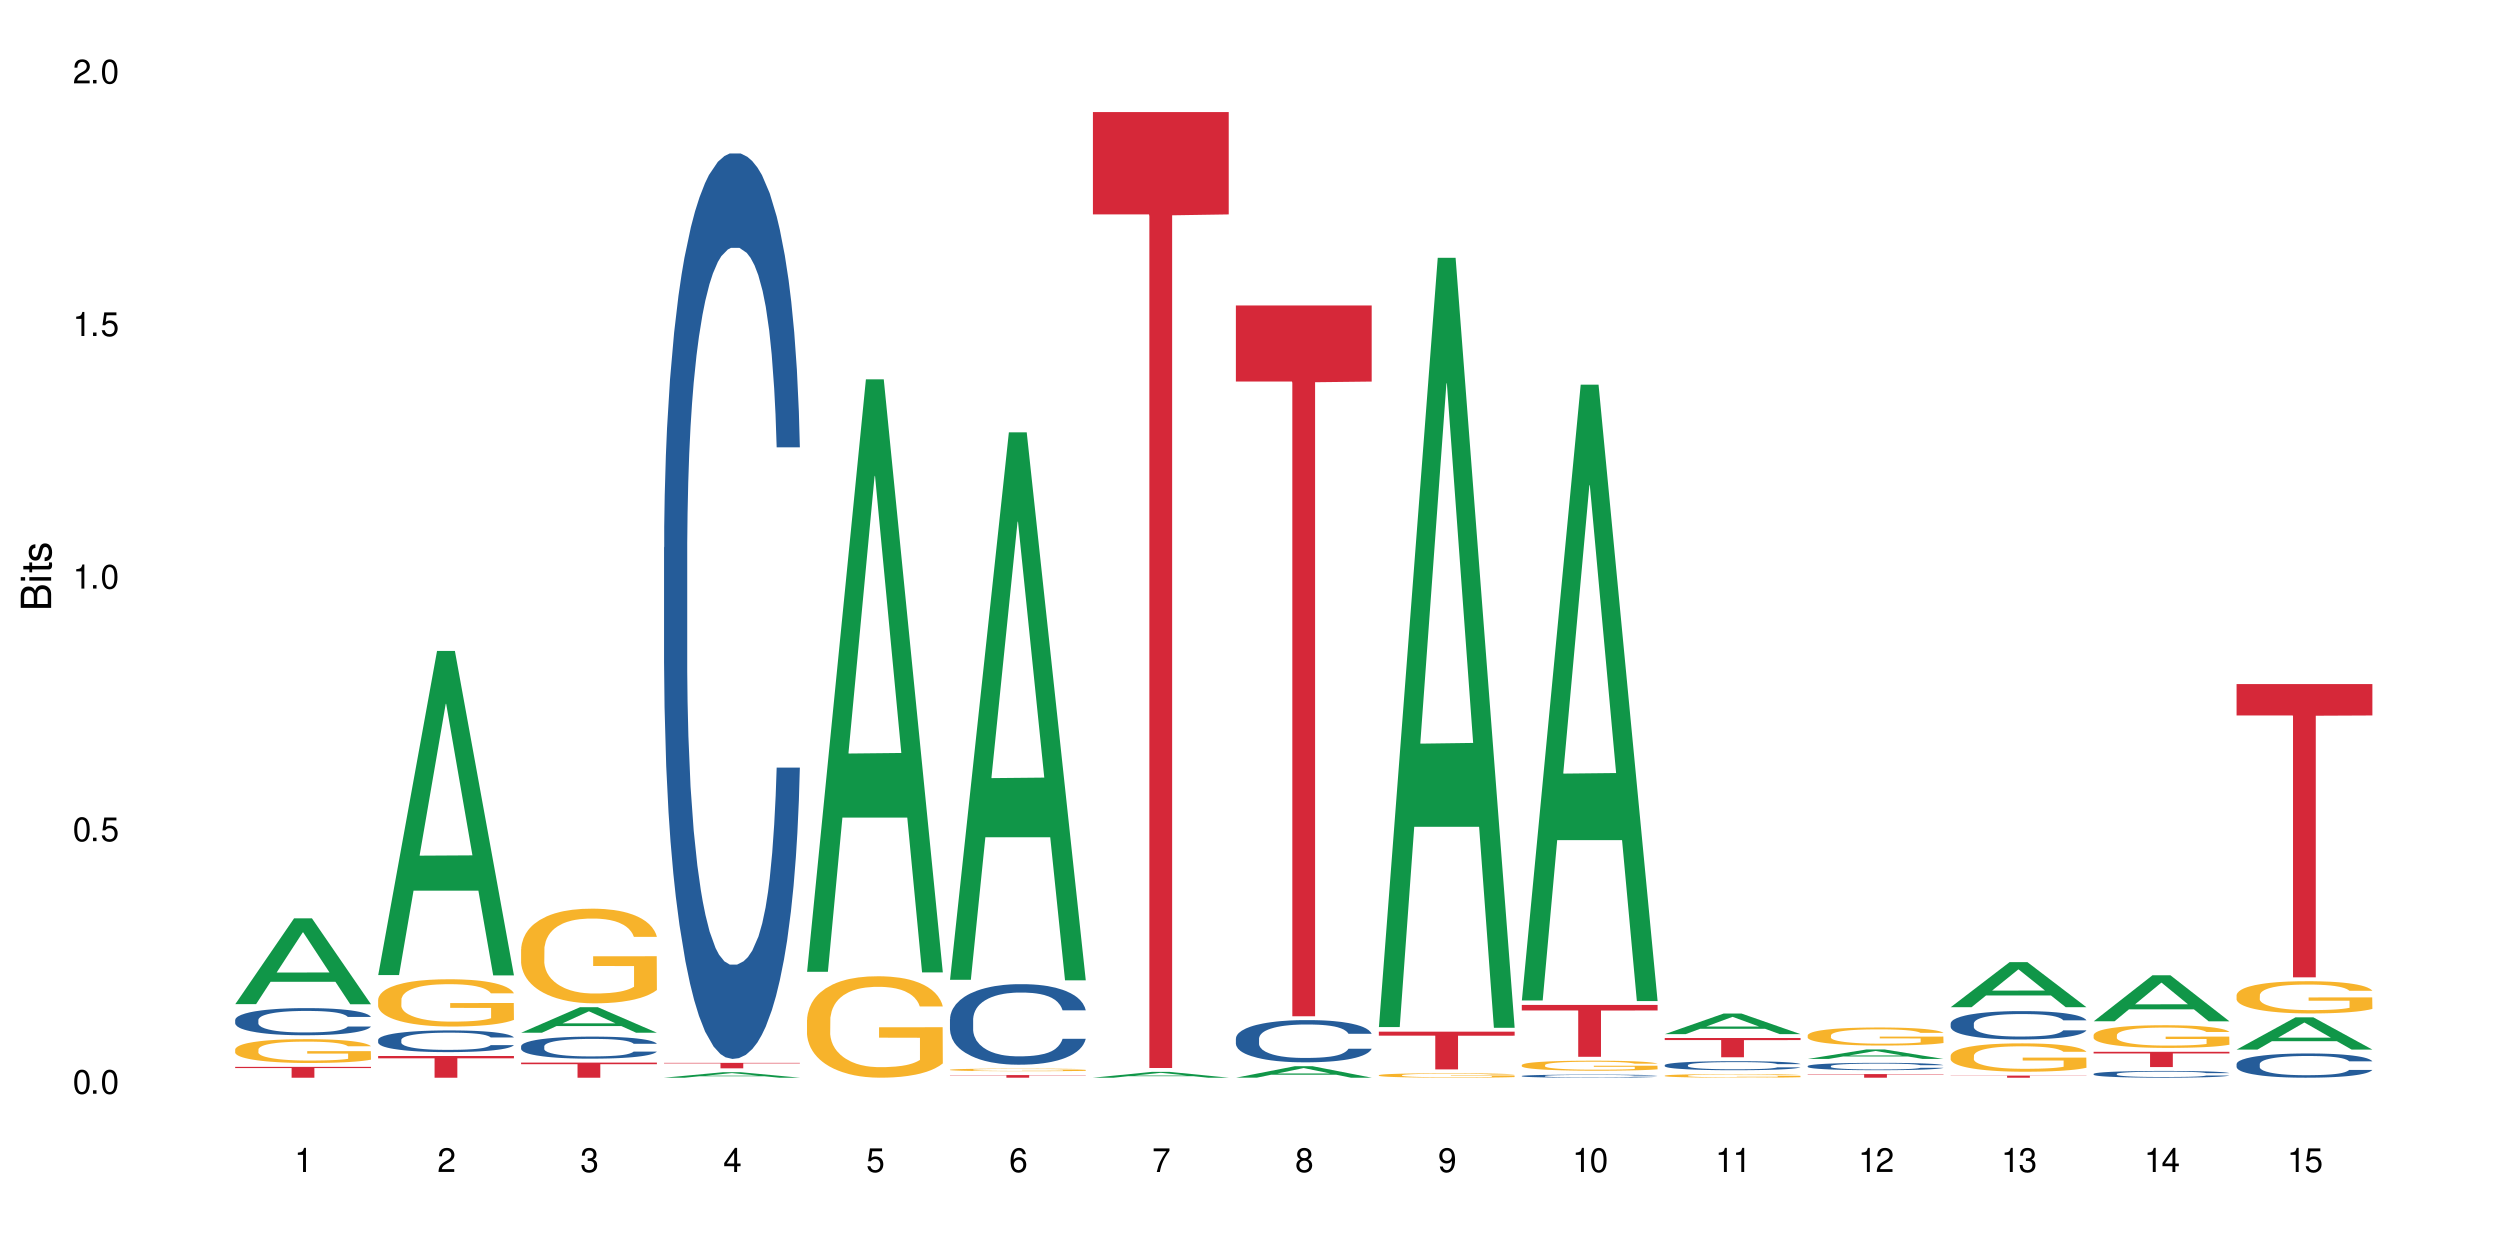<?xml version="1.0" encoding="UTF-8"?>
<svg xmlns="http://www.w3.org/2000/svg" xmlns:xlink="http://www.w3.org/1999/xlink" width="720" height="360" viewBox="0 0 720 360">
<defs>
<g>
<g id="glyph-0-0">
</g>
<g id="glyph-0-1">
<path d="M 2.641 -6.938 C 2 -6.938 1.422 -6.656 1.078 -6.172 C 0.641 -5.562 0.406 -4.641 0.406 -3.359 C 0.406 -1.016 1.188 0.219 2.641 0.219 C 4.078 0.219 4.859 -1.016 4.859 -3.297 C 4.859 -4.641 4.656 -5.547 4.203 -6.172 C 3.844 -6.656 3.281 -6.938 2.641 -6.938 Z M 2.641 -6.188 C 3.547 -6.188 4 -5.25 4 -3.375 C 4 -1.406 3.562 -0.484 2.625 -0.484 C 1.734 -0.484 1.281 -1.438 1.281 -3.344 C 1.281 -5.25 1.734 -6.188 2.641 -6.188 Z M 2.641 -6.188 "/>
</g>
<g id="glyph-0-2">
<path d="M 1.828 -1 L 0.828 -1 L 0.828 0 L 1.828 0 Z M 1.828 -1 "/>
</g>
<g id="glyph-0-3">
<path d="M 4.562 -6.797 L 1.062 -6.797 L 0.547 -3.094 L 1.328 -3.094 C 1.719 -3.562 2.047 -3.734 2.578 -3.734 C 3.484 -3.734 4.062 -3.109 4.062 -2.094 C 4.062 -1.125 3.484 -0.531 2.578 -0.531 C 1.828 -0.531 1.375 -0.906 1.188 -1.672 L 0.328 -1.672 C 0.453 -1.109 0.547 -0.844 0.75 -0.594 C 1.125 -0.078 1.828 0.219 2.594 0.219 C 3.969 0.219 4.922 -0.781 4.922 -2.219 C 4.922 -3.562 4.031 -4.484 2.719 -4.484 C 2.25 -4.484 1.859 -4.359 1.469 -4.062 L 1.734 -5.969 L 4.562 -5.969 Z M 4.562 -6.797 "/>
</g>
<g id="glyph-0-4">
<path d="M 2.484 -4.938 L 2.484 0 L 3.328 0 L 3.328 -6.938 L 2.766 -6.938 C 2.469 -5.875 2.281 -5.734 0.984 -5.562 L 0.984 -4.938 Z M 2.484 -4.938 "/>
</g>
<g id="glyph-0-5">
<path d="M 4.859 -0.828 L 1.281 -0.828 C 1.359 -1.406 1.672 -1.781 2.5 -2.281 L 3.469 -2.828 C 4.406 -3.344 4.906 -4.062 4.906 -4.906 C 4.906 -5.484 4.672 -6.031 4.266 -6.406 C 3.859 -6.766 3.375 -6.938 2.719 -6.938 C 1.859 -6.938 1.219 -6.625 0.844 -6.031 C 0.609 -5.672 0.5 -5.234 0.484 -4.531 L 1.328 -4.531 C 1.359 -5.016 1.406 -5.281 1.531 -5.516 C 1.75 -5.938 2.188 -6.203 2.703 -6.203 C 3.469 -6.203 4.031 -5.641 4.031 -4.891 C 4.031 -4.344 3.719 -3.859 3.125 -3.516 L 2.234 -3 C 0.812 -2.172 0.406 -1.531 0.328 -0.016 L 4.859 -0.016 Z M 4.859 -0.828 "/>
</g>
<g id="glyph-0-6">
<path d="M 2.125 -3.188 L 2.578 -3.188 C 3.5 -3.188 3.984 -2.766 3.984 -1.922 C 3.984 -1.062 3.469 -0.531 2.594 -0.531 C 1.656 -0.531 1.203 -1 1.156 -2.016 L 0.312 -2.016 C 0.344 -1.453 0.438 -1.094 0.609 -0.781 C 0.953 -0.109 1.625 0.219 2.547 0.219 C 3.953 0.219 4.859 -0.625 4.859 -1.938 C 4.859 -2.828 4.516 -3.297 3.703 -3.594 C 4.344 -3.844 4.656 -4.328 4.656 -5.031 C 4.656 -6.219 3.875 -6.938 2.578 -6.938 C 1.203 -6.938 0.484 -6.172 0.453 -4.703 L 1.297 -4.703 C 1.312 -5.125 1.344 -5.359 1.453 -5.578 C 1.641 -5.969 2.062 -6.203 2.594 -6.203 C 3.344 -6.203 3.797 -5.75 3.797 -5 C 3.797 -4.516 3.609 -4.219 3.25 -4.047 C 3.016 -3.953 2.703 -3.922 2.125 -3.906 Z M 2.125 -3.188 "/>
</g>
<g id="glyph-0-7">
<path d="M 3.141 -1.672 L 3.141 0 L 3.984 0 L 3.984 -1.672 L 4.984 -1.672 L 4.984 -2.438 L 3.984 -2.438 L 3.984 -6.938 L 3.359 -6.938 L 0.266 -2.578 L 0.266 -1.672 Z M 3.141 -2.438 L 1 -2.438 L 3.141 -5.5 Z M 3.141 -2.438 "/>
</g>
<g id="glyph-0-8">
<path d="M 4.781 -5.125 C 4.609 -6.266 3.891 -6.938 2.844 -6.938 C 2.094 -6.938 1.422 -6.578 1.031 -5.953 C 0.594 -5.266 0.406 -4.422 0.406 -3.172 C 0.406 -2 0.578 -1.25 0.984 -0.641 C 1.359 -0.078 1.953 0.219 2.703 0.219 C 3.984 0.219 4.922 -0.75 4.922 -2.094 C 4.922 -3.375 4.062 -4.281 2.844 -4.281 C 2.172 -4.281 1.641 -4.031 1.281 -3.516 C 1.281 -5.234 1.828 -6.188 2.797 -6.188 C 3.391 -6.188 3.797 -5.797 3.938 -5.125 Z M 2.734 -3.531 C 3.547 -3.531 4.062 -2.953 4.062 -2.031 C 4.062 -1.156 3.484 -0.531 2.703 -0.531 C 1.922 -0.531 1.328 -1.188 1.328 -2.078 C 1.328 -2.938 1.906 -3.531 2.734 -3.531 Z M 2.734 -3.531 "/>
</g>
<g id="glyph-0-9">
<path d="M 4.984 -6.797 L 0.438 -6.797 L 0.438 -5.969 L 4.109 -5.969 C 2.5 -3.656 1.828 -2.234 1.328 0 L 2.219 0 C 2.594 -2.172 3.453 -4.047 4.984 -6.094 Z M 4.984 -6.797 "/>
</g>
<g id="glyph-0-10">
<path d="M 3.75 -3.656 C 4.469 -4.094 4.688 -4.438 4.688 -5.078 C 4.688 -6.172 3.844 -6.938 2.641 -6.938 C 1.438 -6.938 0.594 -6.172 0.594 -5.094 C 0.594 -4.438 0.812 -4.094 1.516 -3.656 C 0.734 -3.266 0.359 -2.703 0.359 -1.922 C 0.359 -0.656 1.281 0.219 2.641 0.219 C 3.984 0.219 4.922 -0.656 4.922 -1.922 C 4.922 -2.703 4.531 -3.266 3.75 -3.656 Z M 2.641 -6.188 C 3.359 -6.188 3.812 -5.75 3.812 -5.062 C 3.812 -4.406 3.344 -3.984 2.641 -3.984 C 1.922 -3.984 1.453 -4.406 1.453 -5.078 C 1.453 -5.75 1.922 -6.188 2.641 -6.188 Z M 2.641 -3.266 C 3.484 -3.266 4.062 -2.719 4.062 -1.906 C 4.062 -1.078 3.484 -0.531 2.625 -0.531 C 1.797 -0.531 1.219 -1.094 1.219 -1.906 C 1.219 -2.719 1.781 -3.266 2.641 -3.266 Z M 2.641 -3.266 "/>
</g>
<g id="glyph-0-11">
<path d="M 0.516 -1.578 C 0.672 -0.453 1.406 0.219 2.438 0.219 C 3.188 0.219 3.859 -0.141 4.266 -0.766 C 4.688 -1.453 4.891 -2.297 4.891 -3.547 C 4.891 -4.719 4.703 -5.453 4.312 -6.078 C 3.938 -6.641 3.344 -6.938 2.594 -6.938 C 1.297 -6.938 0.359 -5.969 0.359 -4.625 C 0.359 -3.344 1.234 -2.453 2.453 -2.453 C 3.094 -2.453 3.578 -2.672 4.016 -3.203 C 4 -1.484 3.469 -0.531 2.5 -0.531 C 1.906 -0.531 1.484 -0.906 1.359 -1.578 Z M 2.578 -6.203 C 3.375 -6.203 3.969 -5.531 3.969 -4.641 C 3.969 -3.797 3.391 -3.188 2.547 -3.188 C 1.734 -3.188 1.234 -3.766 1.234 -4.688 C 1.234 -5.562 1.797 -6.203 2.578 -6.203 Z M 2.578 -6.203 "/>
</g>
<g id="glyph-1-0">
</g>
<g id="glyph-1-1">
<path d="M 0 -0.953 L 0 -4.891 C 0 -5.719 -0.234 -6.344 -0.734 -6.797 C -1.188 -7.234 -1.812 -7.469 -2.5 -7.469 C -3.547 -7.469 -4.188 -7 -4.625 -5.875 C -4.984 -6.688 -5.625 -7.094 -6.531 -7.094 C -7.172 -7.094 -7.734 -6.859 -8.141 -6.391 C -8.562 -5.922 -8.75 -5.344 -8.75 -4.5 L -8.75 -0.953 Z M -4.984 -2.062 L -7.766 -2.062 L -7.766 -4.219 C -7.766 -4.844 -7.688 -5.203 -7.453 -5.5 C -7.219 -5.812 -6.859 -5.969 -6.375 -5.969 C -5.891 -5.969 -5.531 -5.812 -5.297 -5.5 C -5.062 -5.203 -4.984 -4.844 -4.984 -4.219 Z M -0.984 -2.062 L -4 -2.062 L -4 -4.781 C -4 -5.766 -3.438 -6.359 -2.484 -6.359 C -1.547 -6.359 -0.984 -5.766 -0.984 -4.781 Z M -0.984 -2.062 "/>
</g>
<g id="glyph-1-2">
<path d="M -6.281 -1.797 L -6.281 -0.797 L 0 -0.797 L 0 -1.797 Z M -8.75 -1.797 L -8.75 -0.797 L -7.484 -0.797 L -7.484 -1.797 Z M -8.75 -1.797 "/>
</g>
<g id="glyph-1-3">
<path d="M -6.281 -3.047 L -6.281 -2.016 L -8.016 -2.016 L -8.016 -1.016 L -6.281 -1.016 L -6.281 -0.172 L -5.469 -0.172 L -5.469 -1.016 L -0.719 -1.016 C -0.078 -1.016 0.281 -1.453 0.281 -2.234 C 0.281 -2.5 0.25 -2.719 0.188 -3.047 L -0.641 -3.047 C -0.609 -2.906 -0.594 -2.766 -0.594 -2.562 C -0.594 -2.141 -0.719 -2.016 -1.156 -2.016 L -5.469 -2.016 L -5.469 -3.047 Z M -6.281 -3.047 "/>
</g>
<g id="glyph-1-4">
<path d="M -4.531 -5.25 C -5.766 -5.25 -6.469 -4.422 -6.469 -2.969 C -6.469 -1.516 -5.719 -0.562 -4.547 -0.562 C -3.562 -0.562 -3.094 -1.062 -2.734 -2.562 L -2.516 -3.484 C -2.344 -4.188 -2.094 -4.469 -1.641 -4.469 C -1.047 -4.469 -0.641 -3.875 -0.641 -3 C -0.641 -2.453 -0.797 -2 -1.062 -1.75 C -1.25 -1.594 -1.422 -1.531 -1.875 -1.469 L -1.875 -0.406 C -0.422 -0.453 0.281 -1.266 0.281 -2.922 C 0.281 -4.5 -0.5 -5.516 -1.719 -5.516 C -2.656 -5.516 -3.172 -4.984 -3.469 -3.734 L -3.703 -2.766 C -3.891 -1.953 -4.156 -1.609 -4.594 -1.609 C -5.188 -1.609 -5.547 -2.125 -5.547 -2.938 C -5.547 -3.75 -5.203 -4.172 -4.531 -4.203 Z M -4.531 -5.25 "/>
</g>
</g>
</defs>
<rect x="-72" y="-36" width="864" height="432" fill="rgb(100%, 100%, 100%)" fill-opacity="1"/>
<path fill-rule="nonzero" fill="rgb(6.275%, 58.824%, 28.235%)" fill-opacity="1" d="M 67.73 289.199 L 67.773 289.176 L 84.695 264.48 L 89.836 264.48 L 106.844 289.223 L 100.867 289.223 L 96.605 282.766 L 77.926 282.766 L 73.75 289.199 L 67.73 289.199 L 79.723 280.094 L 94.895 280.07 L 87.328 268.523 L 87.246 268.5 L 87.16 268.57 L 79.684 280.07 L 79.723 280.094 Z M 67.73 289.199 "/>
<path fill-rule="nonzero" fill="rgb(14.51%, 36.078%, 60%)" fill-opacity="1" d="M 67.73 293.742 L 67.777 293.734 L 67.777 293.562 L 67.922 293.289 L 68.254 292.949 L 68.59 292.711 L 69.449 292.289 L 70.641 291.883 L 71.879 291.57 L 72.785 291.383 L 73.598 291.238 L 75.457 290.977 L 76.652 290.84 L 77.938 290.719 L 79.512 290.598 L 80.656 290.523 L 83.234 290.41 L 85.141 290.359 L 86.621 290.34 L 89.816 290.34 L 91.723 290.367 L 93.105 290.402 L 94.633 290.461 L 95.922 290.523 L 98.164 290.684 L 100.168 290.883 L 101.074 290.996 L 102.504 291.219 L 103.602 291.434 L 104.363 291.617 L 105.223 291.883 L 105.984 292.203 L 106.559 292.57 L 106.844 292.875 L 100.168 292.875 L 99.832 292.59 L 99.449 292.367 L 98.734 292.074 L 98.02 291.867 L 97.02 291.66 L 96.113 291.527 L 94.871 291.391 L 93.773 291.305 L 92.629 291.238 L 91.531 291.195 L 89.434 291.152 L 87 291.152 L 86.094 291.168 L 84.234 291.227 L 83.234 291.277 L 81.801 291.375 L 80.801 291.469 L 79.609 291.609 L 78.797 291.734 L 77.797 291.918 L 77.078 292.082 L 76.27 292.32 L 75.793 292.496 L 75.363 292.695 L 74.98 292.934 L 74.695 293.184 L 74.504 293.449 L 74.41 293.703 L 74.41 294.812 L 74.504 295.07 L 74.742 295.371 L 75.363 295.805 L 76.27 296.184 L 77.32 296.484 L 78.32 296.699 L 78.891 296.797 L 79.656 296.914 L 80.848 297.055 L 82.566 297.199 L 83.566 297.254 L 85.094 297.312 L 86.668 297.34 L 88.766 297.34 L 90.625 297.312 L 91.867 297.277 L 93.156 297.219 L 94.918 297.098 L 96.016 296.984 L 96.969 296.848 L 97.688 296.711 L 98.164 296.598 L 98.879 296.375 L 99.449 296.133 L 99.879 295.883 L 100.168 295.641 L 106.844 295.641 L 106.559 295.926 L 106.129 296.207 L 105.699 296.414 L 105.031 296.664 L 104.27 296.883 L 103.172 297.133 L 102.266 297.297 L 101.074 297.477 L 99.977 297.613 L 98.781 297.734 L 97.02 297.875 L 95.875 297.949 L 94.633 298.012 L 93.156 298.07 L 91.293 298.121 L 89.289 298.148 L 87.43 298.156 L 85.426 298.141 L 83.949 298.113 L 81.992 298.047 L 79.559 297.918 L 77.797 297.785 L 76.414 297.648 L 75.219 297.504 L 73.883 297.312 L 72.168 297 L 71.117 296.754 L 70.402 296.555 L 69.59 296.277 L 69.02 296.027 L 68.352 295.625 L 67.875 295.121 L 67.73 294.727 Z M 67.73 293.742 "/>
<path fill-rule="nonzero" fill="rgb(96.863%, 70.196%, 16.863%)" fill-opacity="1" d="M 67.73 302.219 L 67.777 302.211 L 67.777 302.086 L 67.969 301.805 L 68.445 301.414 L 69.066 301.094 L 69.734 300.844 L 70.164 300.711 L 70.879 300.523 L 71.5 300.383 L 73.074 300.102 L 75.078 299.836 L 76.172 299.723 L 77.414 299.617 L 79.18 299.5 L 79.988 299.453 L 82.469 299.355 L 85.285 299.293 L 88.383 299.273 L 89.816 299.277 L 91.77 299.305 L 94.441 299.371 L 95.969 299.438 L 97.16 299.5 L 98.402 299.582 L 99.926 299.707 L 101.359 299.855 L 102.504 300.008 L 103.648 300.195 L 104.602 300.395 L 105.414 300.617 L 106.129 300.879 L 106.559 301.102 L 106.844 301.32 L 100.215 301.32 L 99.832 301.102 L 99.402 300.93 L 98.688 300.723 L 97.973 300.57 L 97.258 300.453 L 95.922 300.289 L 94.777 300.188 L 93.344 300.102 L 91.961 300.043 L 90.387 300.008 L 89.434 299.996 L 86.906 299.996 L 84.617 300.039 L 83.281 300.09 L 82.328 300.141 L 80.992 300.234 L 80.18 300.309 L 79.703 300.359 L 78.273 300.555 L 77.32 300.73 L 76.793 300.848 L 76.125 301.035 L 75.648 301.207 L 75.125 301.457 L 74.84 301.645 L 74.457 302.074 L 74.41 303.203 L 74.551 303.441 L 74.84 303.699 L 75.219 303.926 L 75.793 304.164 L 76.363 304.348 L 77.367 304.59 L 78.227 304.754 L 78.891 304.859 L 80.18 305.031 L 80.703 305.086 L 81.945 305.199 L 83.234 305.289 L 84.809 305.363 L 86 305.402 L 87.906 305.434 L 90.34 305.434 L 93.203 305.395 L 95.016 305.344 L 96.254 305.293 L 97.066 305.25 L 98.066 305.18 L 98.781 305.117 L 99.449 305.051 L 100.262 304.941 L 100.262 303.441 L 88.48 303.434 L 88.48 302.73 L 106.797 302.727 L 106.844 305.18 L 105.844 305.352 L 104.602 305.516 L 103.41 305.641 L 102.168 305.746 L 100.406 305.867 L 98.973 305.941 L 96.781 306.027 L 94.777 306.086 L 92.676 306.121 L 90.816 306.141 L 88.621 306.148 L 86.668 306.137 L 84.57 306.098 L 82.898 306.047 L 81.371 305.984 L 79.848 305.902 L 77.938 305.77 L 76.699 305.664 L 75.41 305.531 L 74.121 305.375 L 72.977 305.207 L 72.215 305.074 L 71.453 304.922 L 70.641 304.734 L 69.879 304.523 L 69.305 304.328 L 68.781 304.105 L 68.398 303.898 L 68.016 303.617 L 67.828 303.391 L 67.73 303.195 Z M 67.73 302.219 "/>
<path fill-rule="nonzero" fill="rgb(83.922%, 15.686%, 22.353%)" fill-opacity="1" d="M 67.73 307.266 L 106.844 307.266 L 106.844 307.598 L 90.543 307.602 L 90.543 310.379 L 83.984 310.379 L 83.984 307.605 L 83.891 307.598 L 67.73 307.598 Z M 67.73 307.266 "/>
<path fill-rule="nonzero" fill="rgb(6.275%, 58.824%, 28.235%)" fill-opacity="1" d="M 108.902 280.82 L 108.945 280.734 L 125.867 187.469 L 131.008 187.469 L 148.016 280.906 L 142.039 280.906 L 137.777 256.52 L 119.098 256.52 L 114.922 280.82 L 108.902 280.82 L 120.895 246.43 L 136.062 246.34 L 128.5 202.738 L 128.418 202.648 L 128.332 202.91 L 120.855 246.34 L 120.895 246.43 Z M 108.902 280.82 "/>
<path fill-rule="nonzero" fill="rgb(14.51%, 36.078%, 60%)" fill-opacity="1" d="M 108.902 299.48 L 108.949 299.477 L 108.949 299.336 L 109.094 299.121 L 109.426 298.848 L 109.762 298.656 L 110.621 298.32 L 111.812 297.996 L 113.051 297.742 L 113.957 297.594 L 114.77 297.48 L 116.629 297.27 L 117.82 297.16 L 119.109 297.062 L 120.684 296.965 L 121.828 296.91 L 124.406 296.816 L 126.312 296.777 L 127.793 296.762 L 130.988 296.762 L 132.895 296.785 L 134.277 296.812 L 135.805 296.859 L 137.094 296.91 L 139.336 297.035 L 141.336 297.195 L 142.242 297.285 L 143.676 297.465 L 144.773 297.637 L 145.535 297.785 L 146.395 297.996 L 147.156 298.25 L 147.73 298.543 L 148.016 298.789 L 141.336 298.789 L 141.004 298.559 L 140.621 298.383 L 139.906 298.148 L 139.191 297.984 L 138.191 297.816 L 137.285 297.711 L 136.043 297.602 L 134.945 297.531 L 133.801 297.48 L 132.703 297.445 L 130.605 297.41 L 128.172 297.41 L 127.266 297.422 L 125.406 297.469 L 124.406 297.508 L 122.973 297.59 L 121.973 297.664 L 120.781 297.777 L 119.969 297.875 L 118.969 298.023 L 118.25 298.156 L 117.441 298.344 L 116.965 298.484 L 116.535 298.645 L 116.152 298.836 L 115.867 299.035 L 115.676 299.246 L 115.582 299.453 L 115.582 300.336 L 115.676 300.543 L 115.914 300.781 L 116.535 301.133 L 117.441 301.434 L 118.488 301.676 L 119.492 301.848 L 120.062 301.926 L 120.828 302.016 L 122.02 302.133 L 123.738 302.246 L 124.738 302.293 L 126.266 302.336 L 127.84 302.359 L 129.938 302.359 L 131.797 302.336 L 133.039 302.309 L 134.324 302.262 L 136.09 302.164 L 137.188 302.074 L 138.141 301.965 L 138.859 301.855 L 139.336 301.766 L 140.051 301.59 L 140.621 301.395 L 141.051 301.195 L 141.336 301 L 148.016 301 L 147.73 301.23 L 147.301 301.453 L 146.871 301.617 L 146.203 301.816 L 145.441 301.996 L 144.344 302.195 L 143.438 302.324 L 142.242 302.469 L 141.148 302.578 L 139.953 302.676 L 138.191 302.789 L 137.043 302.848 L 135.805 302.898 L 134.324 302.941 L 132.465 302.984 L 130.461 303.008 L 128.602 303.012 L 126.598 303 L 125.121 302.977 L 123.164 302.926 L 120.73 302.824 L 118.969 302.715 L 117.582 302.605 L 116.391 302.492 L 115.055 302.336 L 113.34 302.086 L 112.289 301.891 L 111.574 301.73 L 110.762 301.508 L 110.191 301.309 L 109.523 300.988 L 109.047 300.582 L 108.902 300.27 Z M 108.902 299.48 "/>
<path fill-rule="nonzero" fill="rgb(96.863%, 70.196%, 16.863%)" fill-opacity="1" d="M 108.902 287.859 L 108.949 287.844 L 108.949 287.598 L 109.141 287.035 L 109.617 286.266 L 110.238 285.633 L 110.906 285.133 L 111.336 284.871 L 112.051 284.5 L 112.672 284.227 L 114.246 283.668 L 116.25 283.145 L 117.344 282.922 L 118.586 282.707 L 120.352 282.473 L 121.16 282.387 L 123.641 282.188 L 126.457 282.062 L 129.555 282.023 L 130.988 282.039 L 132.941 282.086 L 135.613 282.223 L 137.141 282.348 L 138.332 282.473 L 139.574 282.633 L 141.098 282.883 L 142.531 283.18 L 143.676 283.48 L 144.82 283.852 L 145.773 284.25 L 146.586 284.688 L 147.301 285.207 L 147.73 285.645 L 148.016 286.078 L 141.387 286.078 L 141.004 285.645 L 140.574 285.309 L 139.859 284.898 L 139.145 284.598 L 138.43 284.363 L 137.094 284.039 L 135.949 283.84 L 134.516 283.668 L 133.133 283.555 L 131.559 283.48 L 130.605 283.457 L 128.078 283.457 L 125.789 283.543 L 124.453 283.641 L 123.5 283.742 L 122.164 283.93 L 121.352 284.078 L 120.875 284.176 L 119.445 284.562 L 118.488 284.91 L 117.965 285.148 L 117.297 285.52 L 116.82 285.855 L 116.297 286.352 L 116.008 286.727 L 115.629 287.57 L 115.582 289.812 L 115.723 290.285 L 116.008 290.793 L 116.391 291.242 L 116.965 291.715 L 117.535 292.074 L 118.539 292.559 L 119.395 292.883 L 120.062 293.094 L 121.352 293.43 L 121.875 293.543 L 123.117 293.766 L 124.406 293.941 L 125.98 294.09 L 127.172 294.164 L 129.078 294.227 L 131.512 294.227 L 134.375 294.152 L 136.188 294.051 L 137.426 293.953 L 138.238 293.863 L 139.238 293.727 L 139.953 293.605 L 140.621 293.469 L 141.434 293.254 L 141.434 290.285 L 129.652 290.27 L 129.652 288.879 L 147.969 288.867 L 148.016 293.727 L 147.016 294.062 L 145.773 294.387 L 144.582 294.637 L 143.34 294.848 L 141.578 295.086 L 140.145 295.234 L 137.949 295.406 L 135.949 295.52 L 133.848 295.594 L 131.988 295.633 L 129.793 295.645 L 127.84 295.617 L 125.742 295.543 L 124.07 295.445 L 122.543 295.32 L 121.02 295.16 L 119.109 294.898 L 117.871 294.688 L 116.582 294.426 L 115.293 294.113 L 114.148 293.777 L 113.387 293.516 L 112.625 293.219 L 111.812 292.844 L 111.051 292.422 L 110.477 292.035 L 109.953 291.602 L 109.57 291.191 L 109.188 290.633 L 108.996 290.184 L 108.902 289.797 Z M 108.902 287.859 "/>
<path fill-rule="nonzero" fill="rgb(83.922%, 15.686%, 22.353%)" fill-opacity="1" d="M 108.902 304.129 L 148.016 304.129 L 148.016 304.797 L 131.715 304.805 L 131.715 310.379 L 125.156 310.379 L 125.156 304.809 L 125.062 304.797 L 108.902 304.797 Z M 108.902 304.129 "/>
<path fill-rule="nonzero" fill="rgb(6.275%, 58.824%, 28.235%)" fill-opacity="1" d="M 150.074 297.422 L 150.117 297.418 L 167.039 290.082 L 172.18 290.082 L 189.188 297.43 L 183.211 297.43 L 178.949 295.512 L 160.27 295.512 L 156.09 297.422 L 150.074 297.422 L 162.066 294.719 L 177.234 294.711 L 169.672 291.281 L 169.59 291.273 L 169.504 291.297 L 162.027 294.711 L 162.066 294.719 Z M 150.074 297.422 "/>
<path fill-rule="nonzero" fill="rgb(14.51%, 36.078%, 60%)" fill-opacity="1" d="M 150.074 301.312 L 150.121 301.305 L 150.121 301.168 L 150.266 300.945 L 150.598 300.668 L 150.934 300.477 L 151.793 300.133 L 152.984 299.801 L 154.223 299.547 L 155.129 299.395 L 155.941 299.277 L 157.801 299.062 L 158.992 298.953 L 160.281 298.855 L 161.855 298.758 L 163 298.699 L 165.578 298.605 L 167.484 298.566 L 168.965 298.547 L 172.16 298.547 L 174.066 298.57 L 175.449 298.598 L 176.977 298.645 L 178.266 298.699 L 180.508 298.824 L 182.508 298.988 L 183.414 299.082 L 184.848 299.262 L 185.945 299.438 L 186.707 299.586 L 187.566 299.801 L 188.328 300.062 L 188.902 300.359 L 189.188 300.609 L 182.508 300.609 L 182.176 300.375 L 181.793 300.195 L 181.078 299.957 L 180.363 299.789 L 179.359 299.621 L 178.453 299.512 L 177.215 299.402 L 176.117 299.332 L 174.973 299.277 L 173.875 299.246 L 171.777 299.211 L 169.344 299.211 L 168.438 299.223 L 166.578 299.266 L 165.578 299.309 L 164.145 299.391 L 163.145 299.465 L 161.953 299.582 L 161.141 299.68 L 160.137 299.832 L 159.422 299.965 L 158.613 300.156 L 158.137 300.301 L 157.707 300.465 L 157.324 300.656 L 157.039 300.859 L 156.848 301.074 L 156.754 301.281 L 156.754 302.184 L 156.848 302.391 L 157.086 302.637 L 157.707 302.992 L 158.613 303.297 L 159.66 303.543 L 160.664 303.715 L 161.234 303.797 L 162 303.891 L 163.191 304.008 L 164.91 304.121 L 165.91 304.168 L 167.438 304.215 L 169.012 304.238 L 171.109 304.238 L 172.969 304.215 L 174.211 304.188 L 175.496 304.141 L 177.262 304.043 L 178.359 303.949 L 179.312 303.84 L 180.027 303.727 L 180.508 303.637 L 181.223 303.453 L 181.793 303.258 L 182.223 303.055 L 182.508 302.855 L 189.188 302.855 L 188.902 303.09 L 188.473 303.316 L 188.043 303.484 L 187.375 303.688 L 186.613 303.867 L 185.516 304.07 L 184.609 304.203 L 183.414 304.348 L 182.32 304.461 L 181.125 304.559 L 179.359 304.676 L 178.215 304.734 L 176.977 304.785 L 175.496 304.832 L 173.637 304.871 L 171.633 304.895 L 169.773 304.902 L 167.77 304.891 L 166.293 304.867 L 164.336 304.812 L 161.902 304.711 L 160.137 304.598 L 158.754 304.488 L 157.562 304.371 L 156.227 304.215 L 154.512 303.961 L 153.461 303.762 L 152.746 303.602 L 151.934 303.375 L 151.363 303.172 L 150.695 302.844 L 150.219 302.434 L 150.074 302.113 Z M 150.074 301.312 "/>
<path fill-rule="nonzero" fill="rgb(96.863%, 70.196%, 16.863%)" fill-opacity="1" d="M 150.074 273.371 L 150.121 273.348 L 150.121 272.852 L 150.312 271.73 L 150.789 270.184 L 151.41 268.914 L 152.078 267.918 L 152.508 267.395 L 153.223 266.648 L 153.844 266.102 L 155.418 264.98 L 157.418 263.934 L 158.516 263.484 L 159.758 263.062 L 161.523 262.59 L 162.332 262.414 L 164.812 262.016 L 167.629 261.766 L 170.727 261.691 L 172.16 261.719 L 174.113 261.816 L 176.785 262.09 L 178.312 262.34 L 179.504 262.59 L 180.746 262.914 L 182.27 263.41 L 183.703 264.008 L 184.848 264.605 L 185.992 265.352 L 186.945 266.148 L 187.758 267.023 L 188.473 268.066 L 188.902 268.941 L 189.188 269.812 L 182.559 269.812 L 182.176 268.941 L 181.746 268.266 L 181.031 267.445 L 180.316 266.848 L 179.602 266.375 L 178.266 265.727 L 177.121 265.328 L 175.688 264.98 L 174.305 264.754 L 172.73 264.605 L 171.777 264.555 L 169.25 264.555 L 166.961 264.73 L 165.625 264.93 L 164.672 265.129 L 163.336 265.504 L 162.523 265.801 L 162.047 266 L 160.617 266.773 L 159.66 267.469 L 159.137 267.945 L 158.469 268.691 L 157.992 269.363 L 157.469 270.359 L 157.18 271.105 L 156.801 272.801 L 156.754 277.281 L 156.895 278.23 L 157.18 279.25 L 157.562 280.148 L 158.137 281.094 L 158.707 281.816 L 159.711 282.789 L 160.566 283.434 L 161.234 283.859 L 162.523 284.531 L 163.047 284.754 L 164.289 285.203 L 165.578 285.551 L 167.148 285.852 L 168.344 286 L 170.25 286.125 L 172.684 286.125 L 175.547 285.977 L 177.359 285.777 L 178.598 285.578 L 179.41 285.402 L 180.41 285.129 L 181.125 284.879 L 181.793 284.605 L 182.605 284.184 L 182.605 278.23 L 170.824 278.203 L 170.824 275.414 L 189.141 275.391 L 189.188 285.129 L 188.188 285.801 L 186.945 286.449 L 185.754 286.945 L 184.512 287.371 L 182.746 287.844 L 181.316 288.141 L 179.121 288.492 L 177.121 288.715 L 175.02 288.863 L 173.16 288.938 L 170.965 288.965 L 169.012 288.914 L 166.91 288.766 L 165.242 288.566 L 163.715 288.316 L 162.191 287.992 L 160.281 287.469 L 159.043 287.047 L 157.754 286.523 L 156.465 285.898 L 155.32 285.227 L 154.559 284.703 L 153.793 284.105 L 152.984 283.359 L 152.219 282.512 L 151.648 281.742 L 151.125 280.871 L 150.742 280.047 L 150.359 278.926 L 150.168 278.031 L 150.074 277.258 Z M 150.074 273.371 "/>
<path fill-rule="nonzero" fill="rgb(83.922%, 15.686%, 22.353%)" fill-opacity="1" d="M 150.074 306.02 L 189.188 306.02 L 189.188 306.484 L 172.887 306.488 L 172.887 310.379 L 166.328 310.379 L 166.328 306.492 L 166.234 306.484 L 150.074 306.484 Z M 150.074 306.02 "/>
<path fill-rule="nonzero" fill="rgb(6.275%, 58.824%, 28.235%)" fill-opacity="1" d="M 191.246 310.379 L 191.289 310.375 L 208.211 308.797 L 213.352 308.797 L 230.359 310.379 L 224.383 310.379 L 220.121 309.965 L 201.441 309.965 L 197.262 310.379 L 191.246 310.379 L 203.238 309.797 L 218.406 309.793 L 210.844 309.055 L 210.762 309.055 L 210.676 309.059 L 203.195 309.793 L 203.238 309.797 Z M 191.246 310.379 "/>
<path fill-rule="nonzero" fill="rgb(14.51%, 36.078%, 60%)" fill-opacity="1" d="M 191.246 157.668 L 191.293 157.43 L 191.293 151.711 L 191.438 142.652 L 191.77 131.211 L 192.105 123.344 L 192.965 109.281 L 194.156 95.695 L 195.395 85.207 L 196.301 79.008 L 197.113 74.242 L 198.973 65.422 L 200.164 60.895 L 201.453 56.84 L 203.027 52.789 L 204.172 50.406 L 206.746 46.59 L 208.656 44.922 L 210.133 44.207 L 213.332 44.207 L 215.238 45.16 L 216.621 46.352 L 218.148 48.258 L 219.438 50.406 L 221.676 55.648 L 223.68 62.324 L 224.586 66.137 L 226.02 73.527 L 227.117 80.676 L 227.879 86.875 L 228.738 95.695 L 229.5 106.422 L 230.074 118.578 L 230.359 128.828 L 223.68 128.828 L 223.348 119.293 L 222.965 111.902 L 222.25 102.129 L 221.535 95.219 L 220.531 88.305 L 219.625 83.777 L 218.387 79.246 L 217.289 76.387 L 216.145 74.242 L 215.047 72.812 L 212.949 71.383 L 210.516 71.383 L 209.609 71.859 L 207.75 73.766 L 206.746 75.434 L 205.316 78.77 L 204.316 81.871 L 203.121 86.637 L 202.312 90.688 L 201.309 96.887 L 200.594 102.367 L 199.785 110.234 L 199.309 116.195 L 198.879 122.867 L 198.496 130.734 L 198.211 139.078 L 198.02 147.898 L 197.922 156.477 L 197.922 193.426 L 198.02 202.004 L 198.258 212.016 L 198.879 226.559 L 199.785 239.191 L 200.832 249.203 L 201.836 256.352 L 202.406 259.691 L 203.172 263.504 L 204.363 268.27 L 206.082 273.039 L 207.082 274.945 L 208.609 276.852 L 210.184 277.805 L 212.281 277.805 L 214.141 276.852 L 215.383 275.66 L 216.668 273.754 L 218.434 269.703 L 219.531 265.887 L 220.484 261.359 L 221.199 256.828 L 221.676 253.016 L 222.395 245.625 L 222.965 237.523 L 223.395 229.18 L 223.68 221.074 L 230.359 221.074 L 230.074 230.609 L 229.645 239.906 L 229.215 246.82 L 228.547 255.16 L 227.781 262.551 L 226.688 270.895 L 225.781 276.375 L 224.586 282.336 L 223.488 286.863 L 222.297 290.918 L 220.531 295.684 L 219.387 298.066 L 218.148 300.211 L 216.668 302.121 L 214.809 303.789 L 212.805 304.742 L 210.945 304.98 L 208.941 304.504 L 207.465 303.551 L 205.508 301.402 L 203.074 297.113 L 201.309 292.586 L 199.926 288.055 L 198.734 283.289 L 197.398 276.852 L 195.684 266.363 L 194.633 258.262 L 193.918 251.586 L 193.105 242.289 L 192.535 233.945 L 191.867 220.598 L 191.391 203.676 L 191.246 190.562 Z M 191.246 157.668 "/>
<path fill-rule="nonzero" fill="rgb(83.922%, 15.686%, 22.353%)" fill-opacity="1" d="M 191.246 306.098 L 230.359 306.098 L 230.359 306.266 L 214.059 306.266 L 214.059 307.68 L 207.5 307.68 L 207.5 306.27 L 207.402 306.266 L 191.246 306.266 Z M 191.246 306.098 "/>
<path fill-rule="nonzero" fill="rgb(6.275%, 58.824%, 28.235%)" fill-opacity="1" d="M 232.418 279.883 L 232.461 279.723 L 249.383 109.25 L 254.523 109.25 L 271.531 280.043 L 265.555 280.043 L 261.293 235.461 L 242.613 235.461 L 238.434 279.883 L 232.418 279.883 L 244.41 217.016 L 259.578 216.855 L 252.016 137.152 L 251.934 136.992 L 251.848 137.473 L 244.367 216.855 L 244.41 217.016 Z M 232.418 279.883 "/>
<path fill-rule="nonzero" fill="rgb(96.863%, 70.196%, 16.863%)" fill-opacity="1" d="M 232.418 293.676 L 232.465 293.648 L 232.465 293.113 L 232.656 291.914 L 233.133 290.258 L 233.754 288.898 L 234.422 287.832 L 234.852 287.27 L 235.566 286.469 L 236.188 285.883 L 237.758 284.68 L 239.762 283.562 L 240.859 283.082 L 242.102 282.625 L 243.863 282.121 L 244.676 281.934 L 247.156 281.508 L 249.969 281.238 L 253.07 281.16 L 254.504 281.188 L 256.457 281.293 L 259.129 281.586 L 260.656 281.852 L 261.848 282.121 L 263.086 282.465 L 264.613 283 L 266.047 283.641 L 267.191 284.281 L 268.336 285.082 L 269.289 285.938 L 270.098 286.871 L 270.816 287.992 L 271.246 288.926 L 271.531 289.859 L 264.898 289.859 L 264.52 288.926 L 264.09 288.203 L 263.375 287.324 L 262.66 286.684 L 261.941 286.176 L 260.609 285.48 L 259.461 285.055 L 258.031 284.68 L 256.648 284.441 L 255.074 284.281 L 254.121 284.227 L 251.594 284.227 L 249.305 284.414 L 247.969 284.629 L 247.012 284.84 L 245.676 285.242 L 244.867 285.562 L 244.391 285.777 L 242.957 286.602 L 242.004 287.352 L 241.48 287.855 L 240.812 288.656 L 240.336 289.379 L 239.812 290.445 L 239.523 291.246 L 239.145 293.062 L 239.094 297.863 L 239.238 298.879 L 239.523 299.973 L 239.906 300.934 L 240.48 301.945 L 241.051 302.723 L 242.051 303.762 L 242.91 304.457 L 243.578 304.91 L 244.867 305.629 L 245.391 305.871 L 246.633 306.352 L 247.918 306.723 L 249.492 307.043 L 250.688 307.203 L 252.594 307.336 L 255.027 307.336 L 257.887 307.176 L 259.699 306.965 L 260.941 306.75 L 261.754 306.562 L 262.754 306.27 L 263.469 306.004 L 264.137 305.711 L 264.949 305.258 L 264.949 298.879 L 253.168 298.852 L 253.168 295.863 L 271.484 295.836 L 271.531 306.27 L 270.527 306.992 L 269.289 307.684 L 268.098 308.219 L 266.855 308.672 L 265.09 309.18 L 263.66 309.5 L 261.465 309.871 L 259.461 310.113 L 257.363 310.273 L 255.504 310.352 L 253.309 310.379 L 251.355 310.324 L 249.254 310.164 L 247.586 309.953 L 246.059 309.688 L 244.531 309.34 L 242.625 308.777 L 241.387 308.324 L 240.098 307.766 L 238.809 307.098 L 237.664 306.375 L 236.902 305.816 L 236.137 305.176 L 235.328 304.375 L 234.562 303.469 L 233.992 302.641 L 233.465 301.707 L 233.086 300.824 L 232.703 299.625 L 232.512 298.664 L 232.418 297.836 Z M 232.418 293.676 "/>
<path fill-rule="nonzero" fill="rgb(6.275%, 58.824%, 28.235%)" fill-opacity="1" d="M 273.59 282.184 L 273.629 282.035 L 290.555 124.52 L 295.695 124.52 L 312.703 282.332 L 306.727 282.332 L 302.465 241.141 L 283.785 241.141 L 279.605 282.184 L 273.59 282.184 L 285.582 224.098 L 300.75 223.949 L 293.188 150.305 L 293.105 150.156 L 293.02 150.602 L 285.539 223.949 L 285.582 224.098 Z M 273.59 282.184 "/>
<path fill-rule="nonzero" fill="rgb(14.51%, 36.078%, 60%)" fill-opacity="1" d="M 273.59 293.539 L 273.637 293.52 L 273.637 293.012 L 273.781 292.203 L 274.113 291.188 L 274.449 290.488 L 275.305 289.238 L 276.5 288.027 L 277.738 287.098 L 278.645 286.543 L 279.457 286.121 L 281.316 285.336 L 282.508 284.934 L 283.797 284.574 L 285.371 284.215 L 286.516 284 L 289.09 283.66 L 291 283.512 L 292.477 283.449 L 295.672 283.449 L 297.582 283.535 L 298.965 283.641 L 300.492 283.809 L 301.777 284 L 304.02 284.469 L 306.023 285.062 L 306.93 285.398 L 308.363 286.059 L 309.457 286.691 L 310.223 287.246 L 311.082 288.027 L 311.844 288.984 L 312.414 290.062 L 312.703 290.977 L 306.023 290.977 L 305.691 290.129 L 305.309 289.469 L 304.594 288.602 L 303.879 287.984 L 302.875 287.371 L 301.969 286.969 L 300.73 286.566 L 299.633 286.312 L 298.488 286.121 L 297.391 285.992 L 295.293 285.867 L 292.859 285.867 L 291.953 285.91 L 290.094 286.078 L 289.09 286.227 L 287.66 286.523 L 286.66 286.801 L 285.465 287.223 L 284.656 287.582 L 283.652 288.133 L 282.938 288.621 L 282.129 289.32 L 281.648 289.852 L 281.223 290.445 L 280.84 291.145 L 280.555 291.887 L 280.363 292.672 L 280.266 293.434 L 280.266 296.719 L 280.363 297.484 L 280.602 298.371 L 281.223 299.668 L 282.129 300.789 L 283.176 301.68 L 284.18 302.316 L 284.75 302.613 L 285.516 302.953 L 286.707 303.375 L 288.422 303.801 L 289.426 303.969 L 290.953 304.137 L 292.527 304.223 L 294.625 304.223 L 296.484 304.137 L 297.727 304.031 L 299.012 303.863 L 300.777 303.504 L 301.875 303.164 L 302.828 302.762 L 303.543 302.359 L 304.02 302.02 L 304.738 301.363 L 305.309 300.641 L 305.738 299.898 L 306.023 299.18 L 312.703 299.18 L 312.414 300.027 L 311.988 300.852 L 311.559 301.469 L 310.891 302.211 L 310.125 302.867 L 309.027 303.609 L 308.121 304.098 L 306.93 304.625 L 305.832 305.027 L 304.641 305.391 L 302.875 305.812 L 301.73 306.023 L 300.492 306.215 L 299.012 306.387 L 297.152 306.535 L 295.148 306.617 L 293.289 306.641 L 291.285 306.598 L 289.805 306.512 L 287.852 306.32 L 285.418 305.941 L 283.652 305.539 L 282.27 305.137 L 281.078 304.711 L 279.742 304.137 L 278.023 303.207 L 276.977 302.484 L 276.262 301.891 L 275.449 301.066 L 274.875 300.324 L 274.211 299.137 L 273.73 297.633 L 273.59 296.465 Z M 273.59 293.539 "/>
<path fill-rule="nonzero" fill="rgb(96.863%, 70.196%, 16.863%)" fill-opacity="1" d="M 273.59 308.078 L 273.637 308.078 L 273.637 308.066 L 273.828 308.035 L 274.305 307.992 L 274.926 307.957 L 275.594 307.93 L 276.023 307.914 L 276.738 307.895 L 277.355 307.879 L 278.93 307.848 L 280.934 307.82 L 282.031 307.805 L 283.273 307.793 L 285.035 307.781 L 285.848 307.777 L 288.328 307.766 L 291.141 307.758 L 295.672 307.758 L 297.629 307.762 L 300.301 307.77 L 301.828 307.773 L 303.02 307.781 L 304.258 307.789 L 305.785 307.805 L 307.215 307.82 L 308.363 307.836 L 309.508 307.859 L 310.461 307.879 L 311.27 307.902 L 311.988 307.934 L 312.414 307.957 L 312.703 307.98 L 306.07 307.98 L 305.691 307.957 L 305.262 307.938 L 304.547 307.914 L 303.832 307.898 L 303.113 307.887 L 301.777 307.867 L 300.633 307.855 L 299.203 307.848 L 297.82 307.84 L 296.246 307.836 L 292.766 307.836 L 290.473 307.84 L 289.141 307.848 L 288.184 307.852 L 286.848 307.863 L 286.039 307.871 L 285.562 307.875 L 284.129 307.898 L 283.176 307.918 L 282.652 307.93 L 281.984 307.949 L 281.508 307.969 L 280.98 307.996 L 280.695 308.016 L 280.316 308.062 L 280.266 308.188 L 280.41 308.215 L 280.695 308.242 L 281.078 308.266 L 281.648 308.293 L 282.223 308.312 L 283.223 308.34 L 284.082 308.355 L 284.75 308.367 L 286.039 308.387 L 286.562 308.395 L 287.805 308.406 L 289.09 308.414 L 290.664 308.422 L 291.859 308.43 L 296.199 308.43 L 299.059 308.426 L 300.871 308.422 L 302.113 308.418 L 302.922 308.41 L 303.926 308.402 L 304.641 308.398 L 305.309 308.391 L 306.121 308.379 L 306.121 308.215 L 294.34 308.211 L 294.34 308.137 L 312.656 308.137 L 312.703 308.402 L 311.699 308.422 L 310.461 308.441 L 309.27 308.453 L 308.027 308.465 L 306.262 308.48 L 304.832 308.488 L 302.637 308.496 L 300.633 308.504 L 298.535 308.508 L 292.527 308.508 L 290.426 308.504 L 288.758 308.5 L 285.703 308.484 L 283.797 308.469 L 282.555 308.457 L 281.27 308.441 L 279.98 308.426 L 278.836 308.406 L 278.074 308.391 L 277.309 308.375 L 276.5 308.355 L 275.734 308.332 L 275.164 308.309 L 274.637 308.285 L 274.258 308.262 L 273.875 308.234 L 273.684 308.207 L 273.59 308.188 Z M 273.59 308.078 "/>
<path fill-rule="nonzero" fill="rgb(83.922%, 15.686%, 22.353%)" fill-opacity="1" d="M 273.59 309.625 L 312.703 309.625 L 312.703 309.707 L 296.402 309.707 L 296.402 310.379 L 289.844 310.379 L 289.844 309.707 L 273.59 309.707 Z M 273.59 309.625 "/>
<path fill-rule="nonzero" fill="rgb(6.275%, 58.824%, 28.235%)" fill-opacity="1" d="M 314.762 310.379 L 314.801 310.375 L 331.727 308.703 L 336.867 308.703 L 353.875 310.379 L 347.898 310.379 L 343.637 309.941 L 324.957 309.941 L 320.777 310.379 L 314.762 310.379 L 326.754 309.762 L 341.922 309.758 L 334.359 308.977 L 334.273 308.977 L 334.191 308.98 L 326.711 309.758 L 326.754 309.762 Z M 314.762 310.379 "/>
<path fill-rule="nonzero" fill="rgb(83.922%, 15.686%, 22.353%)" fill-opacity="1" d="M 314.762 32.281 L 353.875 32.281 L 353.875 61.75 L 337.574 62.008 L 337.574 307.586 L 331.016 307.586 L 331.016 62.266 L 330.918 61.75 L 314.762 61.75 Z M 314.762 32.281 "/>
<path fill-rule="nonzero" fill="rgb(6.275%, 58.824%, 28.235%)" fill-opacity="1" d="M 355.934 310.375 L 355.973 310.375 L 372.898 307.07 L 378.039 307.07 L 395.047 310.379 L 389.07 310.379 L 384.809 309.516 L 366.129 309.516 L 361.949 310.375 L 355.934 310.375 L 367.926 309.16 L 383.094 309.156 L 375.531 307.609 L 375.445 307.609 L 375.363 307.617 L 367.883 309.156 L 367.926 309.16 Z M 355.934 310.375 "/>
<path fill-rule="nonzero" fill="rgb(14.51%, 36.078%, 60%)" fill-opacity="1" d="M 355.934 299.082 L 355.98 299.074 L 355.98 298.805 L 356.125 298.383 L 356.457 297.848 L 356.789 297.484 L 357.648 296.828 L 358.844 296.191 L 360.082 295.703 L 360.988 295.414 L 361.801 295.191 L 363.66 294.781 L 364.852 294.57 L 366.141 294.383 L 367.715 294.191 L 368.859 294.082 L 371.434 293.902 L 373.344 293.824 L 374.82 293.793 L 378.016 293.793 L 379.926 293.836 L 381.309 293.891 L 382.836 293.98 L 384.121 294.082 L 386.363 294.324 L 388.367 294.637 L 389.273 294.816 L 390.703 295.16 L 391.801 295.492 L 392.566 295.781 L 393.422 296.191 L 394.188 296.695 L 394.758 297.262 L 395.047 297.738 L 388.367 297.738 L 388.035 297.293 L 387.652 296.949 L 386.938 296.492 L 386.223 296.172 L 385.219 295.848 L 384.312 295.637 L 383.074 295.426 L 381.977 295.293 L 380.832 295.191 L 379.734 295.125 L 377.637 295.059 L 375.203 295.059 L 374.297 295.082 L 372.438 295.172 L 371.434 295.25 L 370.004 295.402 L 369 295.547 L 367.809 295.77 L 367 295.961 L 365.996 296.25 L 365.281 296.504 L 364.469 296.871 L 363.992 297.148 L 363.562 297.461 L 363.184 297.828 L 362.895 298.215 L 362.707 298.629 L 362.609 299.027 L 362.609 300.75 L 362.707 301.152 L 362.945 301.617 L 363.562 302.297 L 364.469 302.887 L 365.52 303.352 L 366.52 303.688 L 367.094 303.84 L 367.855 304.02 L 369.051 304.242 L 370.766 304.465 L 371.77 304.551 L 373.293 304.641 L 374.867 304.688 L 376.969 304.688 L 378.828 304.641 L 380.066 304.586 L 381.355 304.496 L 383.121 304.309 L 384.219 304.129 L 385.172 303.918 L 385.887 303.707 L 386.363 303.531 L 387.078 303.184 L 387.652 302.809 L 388.082 302.418 L 388.367 302.039 L 395.047 302.039 L 394.758 302.484 L 394.328 302.918 L 393.902 303.242 L 393.234 303.629 L 392.469 303.977 L 391.371 304.363 L 390.465 304.621 L 389.273 304.898 L 388.176 305.109 L 386.984 305.297 L 385.219 305.52 L 384.074 305.633 L 382.836 305.73 L 381.355 305.82 L 379.496 305.898 L 377.492 305.941 L 375.633 305.953 L 373.629 305.93 L 372.148 305.887 L 370.195 305.785 L 367.762 305.586 L 365.996 305.375 L 364.613 305.164 L 363.422 304.941 L 362.086 304.641 L 360.367 304.152 L 359.32 303.773 L 358.602 303.465 L 357.793 303.031 L 357.219 302.641 L 356.551 302.02 L 356.074 301.23 L 355.934 300.617 Z M 355.934 299.082 "/>
<path fill-rule="nonzero" fill="rgb(83.922%, 15.686%, 22.353%)" fill-opacity="1" d="M 355.934 87.98 L 395.047 87.98 L 395.047 109.891 L 378.746 110.082 L 378.746 292.676 L 372.188 292.676 L 372.188 110.273 L 372.09 109.891 L 355.934 109.891 Z M 355.934 87.98 "/>
<path fill-rule="nonzero" fill="rgb(6.275%, 58.824%, 28.235%)" fill-opacity="1" d="M 397.105 295.793 L 397.145 295.586 L 414.07 74.246 L 419.211 74.246 L 436.219 296 L 430.242 296 L 425.98 238.113 L 407.301 238.113 L 403.121 295.793 L 397.105 295.793 L 409.098 214.168 L 424.266 213.961 L 416.703 110.477 L 416.617 110.266 L 416.535 110.891 L 409.055 213.961 L 409.098 214.168 Z M 397.105 295.793 "/>
<path fill-rule="nonzero" fill="rgb(96.863%, 70.196%, 16.863%)" fill-opacity="1" d="M 397.105 309.648 L 397.152 309.648 L 397.152 309.625 L 397.344 309.57 L 397.82 309.5 L 398.441 309.438 L 399.105 309.391 L 399.535 309.367 L 400.254 309.332 L 400.871 309.309 L 402.445 309.254 L 404.449 309.203 L 405.547 309.184 L 406.785 309.164 L 408.551 309.141 L 409.363 309.133 L 411.844 309.113 L 414.656 309.102 L 419.188 309.102 L 421.145 309.105 L 423.816 309.117 L 425.34 309.129 L 426.535 309.141 L 427.773 309.156 L 429.301 309.18 L 430.73 309.207 L 431.875 309.238 L 433.02 309.273 L 433.977 309.309 L 434.785 309.352 L 435.5 309.398 L 435.93 309.441 L 436.219 309.48 L 429.586 309.48 L 429.207 309.441 L 428.777 309.41 L 428.059 309.371 L 427.344 309.34 L 426.629 309.32 L 425.293 309.289 L 424.148 309.27 L 422.719 309.254 L 421.336 309.242 L 419.762 309.238 L 418.809 309.234 L 416.277 309.234 L 413.988 309.242 L 412.652 309.25 L 411.699 309.262 L 410.363 309.277 L 409.555 309.293 L 409.078 309.301 L 407.645 309.34 L 406.691 309.371 L 406.168 309.395 L 405.5 309.43 L 405.023 309.461 L 404.496 309.508 L 404.211 309.543 L 403.828 309.621 L 403.781 309.832 L 403.926 309.875 L 404.211 309.922 L 404.594 309.965 L 405.164 310.012 L 405.738 310.043 L 406.738 310.09 L 407.598 310.121 L 408.266 310.141 L 409.555 310.172 L 410.078 310.184 L 411.316 310.203 L 412.605 310.219 L 414.18 310.234 L 415.371 310.242 L 417.281 310.246 L 419.715 310.246 L 422.574 310.238 L 424.387 310.23 L 425.629 310.219 L 426.438 310.211 L 427.441 310.199 L 428.156 310.188 L 428.824 310.176 L 429.633 310.156 L 429.633 309.875 L 417.852 309.875 L 417.852 309.742 L 436.168 309.742 L 436.219 310.199 L 435.215 310.23 L 433.977 310.262 L 432.781 310.285 L 431.543 310.305 L 429.777 310.328 L 428.348 310.34 L 426.152 310.355 L 424.148 310.367 L 422.051 310.375 L 420.191 310.379 L 416.039 310.379 L 413.941 310.371 L 412.273 310.359 L 410.746 310.348 L 409.219 310.332 L 407.312 310.309 L 406.07 310.289 L 404.785 310.266 L 403.496 310.234 L 402.352 310.203 L 401.586 310.18 L 400.824 310.152 L 400.012 310.117 L 399.25 310.078 L 398.68 310.039 L 398.152 310 L 397.773 309.961 L 397.391 309.91 L 397.199 309.867 L 397.105 309.832 Z M 397.105 309.648 "/>
<path fill-rule="nonzero" fill="rgb(83.922%, 15.686%, 22.353%)" fill-opacity="1" d="M 397.105 297.117 L 436.219 297.117 L 436.219 298.281 L 419.914 298.289 L 419.914 307.984 L 413.359 307.984 L 413.359 298.301 L 413.262 298.281 L 397.105 298.281 Z M 397.105 297.117 "/>
<path fill-rule="nonzero" fill="rgb(6.275%, 58.824%, 28.235%)" fill-opacity="1" d="M 438.277 288.137 L 438.316 287.969 L 455.242 110.793 L 460.383 110.793 L 477.387 288.301 L 471.414 288.301 L 467.152 241.965 L 448.473 241.965 L 444.293 288.137 L 438.277 288.137 L 450.27 222.797 L 465.438 222.633 L 457.875 139.793 L 457.789 139.629 L 457.707 140.129 L 450.227 222.633 L 450.27 222.797 Z M 438.277 288.137 "/>
<path fill-rule="nonzero" fill="rgb(14.51%, 36.078%, 60%)" fill-opacity="1" d="M 438.277 309.875 L 438.324 309.875 L 438.324 309.855 L 438.465 309.824 L 438.801 309.785 L 439.133 309.758 L 439.992 309.711 L 441.184 309.664 L 442.426 309.629 L 443.332 309.609 L 444.141 309.594 L 446.004 309.562 L 447.195 309.547 L 448.484 309.531 L 450.059 309.52 L 451.203 309.512 L 453.777 309.496 L 455.688 309.492 L 457.164 309.488 L 460.359 309.488 L 462.27 309.492 L 463.652 309.496 L 465.176 309.504 L 466.465 309.512 L 468.707 309.527 L 470.711 309.551 L 471.617 309.562 L 473.047 309.59 L 474.145 309.613 L 474.91 309.637 L 475.766 309.664 L 476.531 309.703 L 477.102 309.742 L 477.387 309.777 L 470.711 309.777 L 470.375 309.746 L 469.996 309.719 L 469.281 309.688 L 468.562 309.664 L 467.562 309.641 L 466.656 309.625 L 465.418 309.609 L 464.32 309.598 L 463.176 309.594 L 462.078 309.586 L 459.977 309.582 L 456.641 309.582 L 454.781 309.59 L 453.777 309.598 L 452.348 309.605 L 451.344 309.617 L 450.152 309.633 L 449.34 309.648 L 448.34 309.668 L 447.625 309.688 L 446.812 309.715 L 446.336 309.734 L 445.906 309.758 L 445.527 309.785 L 445.238 309.812 L 445.047 309.844 L 444.953 309.871 L 444.953 310 L 445.047 310.027 L 445.289 310.062 L 445.906 310.113 L 446.812 310.156 L 447.863 310.188 L 448.863 310.215 L 449.438 310.227 L 450.199 310.238 L 451.395 310.254 L 453.109 310.27 L 454.113 310.277 L 455.637 310.285 L 461.172 310.285 L 462.41 310.281 L 463.699 310.273 L 465.465 310.258 L 466.562 310.246 L 467.516 310.23 L 468.23 310.215 L 468.707 310.203 L 469.422 310.176 L 469.996 310.148 L 470.426 310.121 L 470.711 310.094 L 477.387 310.094 L 477.102 310.125 L 476.672 310.156 L 476.242 310.18 L 475.574 310.211 L 474.812 310.234 L 473.715 310.262 L 472.809 310.281 L 471.617 310.301 L 470.52 310.316 L 469.328 310.332 L 467.562 310.348 L 466.418 310.355 L 465.176 310.363 L 463.699 310.371 L 461.84 310.375 L 459.836 310.379 L 455.973 310.379 L 454.492 310.375 L 452.539 310.367 L 450.105 310.352 L 448.34 310.336 L 446.957 310.32 L 445.766 310.305 L 444.43 310.285 L 442.711 310.246 L 441.664 310.219 L 440.945 310.195 L 440.137 310.164 L 439.562 310.137 L 438.895 310.09 L 438.418 310.035 L 438.277 309.988 Z M 438.277 309.875 "/>
<path fill-rule="nonzero" fill="rgb(96.863%, 70.196%, 16.863%)" fill-opacity="1" d="M 438.277 306.715 L 438.324 306.715 L 438.324 306.66 L 438.516 306.543 L 438.992 306.379 L 439.609 306.242 L 440.277 306.137 L 440.707 306.082 L 441.422 306 L 442.043 305.945 L 443.617 305.824 L 445.621 305.715 L 446.719 305.664 L 447.957 305.621 L 449.723 305.57 L 450.535 305.551 L 453.016 305.508 L 455.828 305.484 L 458.93 305.477 L 460.359 305.477 L 462.316 305.488 L 464.988 305.516 L 466.512 305.543 L 467.707 305.57 L 468.945 305.605 L 470.473 305.656 L 471.902 305.723 L 473.047 305.785 L 474.191 305.863 L 475.148 305.949 L 475.957 306.043 L 476.672 306.152 L 477.102 306.246 L 477.387 306.336 L 470.758 306.336 L 470.375 306.246 L 469.949 306.172 L 469.23 306.086 L 468.516 306.023 L 467.801 305.973 L 466.465 305.902 L 465.32 305.863 L 463.891 305.824 L 462.508 305.801 L 460.934 305.785 L 459.977 305.781 L 457.449 305.781 L 455.16 305.797 L 453.824 305.82 L 452.871 305.84 L 451.535 305.879 L 450.727 305.91 L 450.246 305.934 L 448.816 306.016 L 447.863 306.09 L 447.34 306.141 L 446.672 306.219 L 446.195 306.289 L 445.668 306.395 L 445.383 306.477 L 445 306.656 L 444.953 307.133 L 445.098 307.23 L 445.383 307.34 L 445.766 307.438 L 446.336 307.535 L 446.91 307.613 L 447.91 307.715 L 448.77 307.785 L 449.438 307.828 L 450.727 307.902 L 451.25 307.926 L 452.488 307.973 L 453.777 308.012 L 455.352 308.043 L 456.543 308.059 L 458.453 308.07 L 460.883 308.07 L 463.746 308.055 L 465.559 308.035 L 466.801 308.012 L 467.609 307.992 L 468.613 307.965 L 469.328 307.938 L 469.996 307.91 L 470.805 307.863 L 470.805 307.23 L 459.023 307.23 L 459.023 306.934 L 477.34 306.93 L 477.387 307.965 L 476.387 308.035 L 475.148 308.105 L 473.953 308.156 L 472.715 308.203 L 470.949 308.254 L 469.52 308.285 L 467.324 308.32 L 465.32 308.348 L 463.223 308.363 L 461.363 308.371 L 459.168 308.371 L 457.211 308.367 L 455.113 308.352 L 453.445 308.332 L 451.918 308.305 L 450.391 308.27 L 448.484 308.215 L 447.242 308.168 L 445.953 308.113 L 444.668 308.047 L 443.523 307.977 L 442.758 307.922 L 441.996 307.855 L 441.184 307.777 L 440.422 307.688 L 439.848 307.605 L 439.324 307.512 L 438.941 307.426 L 438.562 307.305 L 438.371 307.211 L 438.277 307.129 Z M 438.277 306.715 "/>
<path fill-rule="nonzero" fill="rgb(83.922%, 15.686%, 22.353%)" fill-opacity="1" d="M 438.277 289.418 L 477.387 289.418 L 477.387 291.02 L 461.086 291.031 L 461.086 304.359 L 454.527 304.359 L 454.527 291.047 L 454.434 291.02 L 438.277 291.02 Z M 438.277 289.418 "/>
<path fill-rule="nonzero" fill="rgb(6.275%, 58.824%, 28.235%)" fill-opacity="1" d="M 479.445 297.832 L 479.488 297.828 L 496.414 291.898 L 501.551 291.898 L 518.559 297.836 L 512.586 297.836 L 508.32 296.289 L 489.645 296.289 L 485.465 297.832 L 479.445 297.832 L 491.441 295.648 L 506.609 295.641 L 499.047 292.871 L 498.961 292.863 L 498.879 292.883 L 491.398 295.641 L 491.441 295.648 Z M 479.445 297.832 "/>
<path fill-rule="nonzero" fill="rgb(14.51%, 36.078%, 60%)" fill-opacity="1" d="M 479.445 306.75 L 479.496 306.75 L 479.496 306.691 L 479.637 306.602 L 479.973 306.488 L 480.305 306.41 L 481.164 306.27 L 482.355 306.133 L 483.598 306.027 L 484.504 305.965 L 485.312 305.918 L 487.176 305.828 L 488.367 305.785 L 489.656 305.742 L 491.23 305.703 L 492.375 305.68 L 494.949 305.641 L 496.855 305.625 L 498.336 305.617 L 501.531 305.617 L 503.441 305.625 L 504.824 305.641 L 506.348 305.656 L 507.637 305.68 L 509.879 305.73 L 511.883 305.797 L 512.789 305.836 L 514.219 305.91 L 515.316 305.98 L 516.078 306.043 L 516.938 306.133 L 517.703 306.238 L 518.273 306.359 L 518.559 306.465 L 511.883 306.465 L 511.547 306.367 L 511.168 306.293 L 510.453 306.195 L 509.734 306.129 L 508.734 306.059 L 507.828 306.012 L 506.586 305.969 L 505.492 305.938 L 504.348 305.918 L 503.25 305.902 L 501.148 305.891 L 498.719 305.891 L 497.812 305.895 L 495.949 305.914 L 494.949 305.93 L 493.52 305.961 L 492.516 305.992 L 491.324 306.043 L 490.512 306.082 L 489.512 306.145 L 488.797 306.199 L 487.984 306.277 L 487.508 306.336 L 487.078 306.402 L 486.699 306.48 L 486.41 306.566 L 486.219 306.652 L 486.125 306.738 L 486.125 307.109 L 486.219 307.195 L 486.457 307.293 L 487.078 307.441 L 487.984 307.566 L 489.035 307.668 L 490.035 307.738 L 490.609 307.77 L 491.371 307.809 L 492.562 307.855 L 494.281 307.906 L 495.281 307.922 L 496.809 307.941 L 498.383 307.953 L 500.48 307.953 L 502.344 307.941 L 503.582 307.93 L 504.871 307.91 L 506.637 307.871 L 507.734 307.832 L 508.688 307.789 L 509.402 307.742 L 509.879 307.703 L 510.594 307.629 L 511.168 307.551 L 511.598 307.465 L 511.883 307.387 L 518.559 307.387 L 518.273 307.48 L 517.844 307.574 L 517.414 307.641 L 516.746 307.727 L 515.984 307.801 L 514.887 307.883 L 513.98 307.938 L 512.789 307.996 L 511.691 308.043 L 510.5 308.082 L 508.734 308.133 L 507.59 308.156 L 506.348 308.176 L 504.871 308.195 L 503.012 308.211 L 501.008 308.223 L 499.148 308.223 L 497.145 308.219 L 495.664 308.211 L 493.711 308.188 L 491.277 308.145 L 489.512 308.102 L 488.129 308.055 L 486.938 308.008 L 485.602 307.941 L 483.883 307.836 L 482.832 307.758 L 482.117 307.691 L 481.309 307.598 L 480.734 307.516 L 480.066 307.379 L 479.59 307.211 L 479.445 307.082 Z M 479.445 306.75 "/>
<path fill-rule="nonzero" fill="rgb(96.863%, 70.196%, 16.863%)" fill-opacity="1" d="M 479.445 309.785 L 479.496 309.785 L 479.496 309.766 L 479.688 309.723 L 480.164 309.664 L 480.781 309.617 L 481.449 309.578 L 481.879 309.559 L 482.594 309.531 L 483.215 309.508 L 484.789 309.465 L 486.793 309.426 L 487.891 309.41 L 489.129 309.395 L 490.895 309.375 L 491.707 309.367 L 494.188 309.352 L 497 309.344 L 500.102 309.34 L 501.531 309.34 L 503.488 309.344 L 506.16 309.355 L 507.684 309.367 L 508.879 309.375 L 510.117 309.387 L 511.645 309.406 L 513.074 309.43 L 514.219 309.453 L 515.363 309.48 L 516.316 309.512 L 517.129 309.543 L 517.844 309.582 L 518.273 309.617 L 518.559 309.648 L 511.93 309.648 L 511.547 309.617 L 511.121 309.59 L 510.402 309.559 L 509.688 309.535 L 508.973 309.52 L 507.637 309.496 L 506.492 309.48 L 505.062 309.465 L 503.68 309.457 L 502.105 309.453 L 501.148 309.449 L 498.621 309.449 L 496.332 309.457 L 494.996 309.465 L 494.043 309.473 L 492.707 309.484 L 491.898 309.496 L 491.418 309.504 L 489.988 309.535 L 489.035 309.562 L 488.512 309.578 L 487.844 309.605 L 487.363 309.633 L 486.84 309.672 L 486.555 309.699 L 486.172 309.766 L 486.125 309.934 L 486.27 309.969 L 486.555 310.008 L 486.938 310.043 L 487.508 310.078 L 488.082 310.105 L 489.082 310.145 L 489.941 310.168 L 490.609 310.184 L 491.898 310.211 L 492.422 310.219 L 493.66 310.234 L 494.949 310.25 L 496.523 310.262 L 497.715 310.266 L 499.625 310.27 L 502.055 310.27 L 504.918 310.266 L 506.73 310.258 L 507.973 310.25 L 508.781 310.242 L 509.785 310.234 L 510.5 310.223 L 511.168 310.215 L 511.977 310.199 L 511.977 309.969 L 500.195 309.969 L 500.195 309.863 L 518.512 309.863 L 518.559 310.234 L 517.559 310.258 L 516.316 310.285 L 515.125 310.301 L 513.887 310.32 L 512.121 310.336 L 510.691 310.348 L 508.496 310.363 L 506.492 310.371 L 504.395 310.375 L 502.535 310.379 L 498.383 310.379 L 496.285 310.371 L 494.617 310.363 L 493.09 310.355 L 491.562 310.344 L 489.656 310.324 L 488.414 310.305 L 487.125 310.285 L 485.84 310.262 L 484.695 310.238 L 483.93 310.219 L 483.168 310.195 L 482.355 310.164 L 481.594 310.133 L 481.02 310.105 L 480.496 310.07 L 480.113 310.039 L 479.734 309.996 L 479.543 309.965 L 479.445 309.934 Z M 479.445 309.785 "/>
<path fill-rule="nonzero" fill="rgb(83.922%, 15.686%, 22.353%)" fill-opacity="1" d="M 479.445 298.953 L 518.559 298.953 L 518.559 299.547 L 502.258 299.555 L 502.258 304.5 L 495.699 304.5 L 495.699 299.559 L 495.605 299.547 L 479.445 299.547 Z M 479.445 298.953 "/>
<path fill-rule="nonzero" fill="rgb(6.275%, 58.824%, 28.235%)" fill-opacity="1" d="M 520.617 304.977 L 520.66 304.973 L 537.586 302.238 L 542.723 302.238 L 559.73 304.98 L 553.758 304.98 L 549.492 304.266 L 530.816 304.266 L 526.637 304.977 L 520.617 304.977 L 532.613 303.969 L 547.781 303.965 L 540.219 302.688 L 540.133 302.684 L 540.051 302.691 L 532.57 303.965 L 532.613 303.969 Z M 520.617 304.977 "/>
<path fill-rule="nonzero" fill="rgb(14.51%, 36.078%, 60%)" fill-opacity="1" d="M 520.617 307.02 L 520.668 307.02 L 520.668 306.973 L 520.809 306.898 L 521.145 306.805 L 521.477 306.742 L 522.336 306.625 L 523.527 306.516 L 524.77 306.43 L 525.676 306.379 L 526.484 306.34 L 528.348 306.27 L 529.539 306.23 L 530.828 306.199 L 532.398 306.168 L 533.547 306.148 L 536.121 306.117 L 538.027 306.102 L 539.508 306.098 L 542.703 306.098 L 544.609 306.105 L 545.996 306.113 L 547.52 306.129 L 548.809 306.148 L 551.051 306.188 L 553.055 306.242 L 553.961 306.273 L 555.391 306.336 L 556.488 306.395 L 557.25 306.445 L 558.109 306.516 L 558.875 306.602 L 559.445 306.703 L 559.73 306.785 L 553.055 306.785 L 552.719 306.707 L 552.34 306.648 L 551.621 306.566 L 550.906 306.512 L 549.906 306.457 L 549 306.418 L 547.758 306.383 L 546.664 306.359 L 545.516 306.34 L 544.422 306.328 L 542.32 306.316 L 539.891 306.316 L 538.984 306.32 L 537.121 306.336 L 536.121 306.352 L 534.691 306.379 L 533.688 306.402 L 532.496 306.441 L 531.684 306.477 L 530.684 306.523 L 529.969 306.57 L 529.156 306.633 L 528.68 306.684 L 528.25 306.738 L 527.867 306.801 L 527.582 306.867 L 527.391 306.941 L 527.297 307.012 L 527.297 307.312 L 527.391 307.383 L 527.629 307.461 L 528.25 307.582 L 529.156 307.684 L 530.207 307.766 L 531.207 307.824 L 531.781 307.852 L 532.543 307.883 L 533.734 307.922 L 535.453 307.961 L 536.453 307.977 L 537.98 307.992 L 539.555 308 L 541.652 308 L 543.516 307.992 L 544.754 307.98 L 546.043 307.965 L 547.809 307.934 L 548.902 307.902 L 549.859 307.863 L 550.574 307.828 L 551.051 307.797 L 551.766 307.734 L 552.34 307.672 L 552.77 307.602 L 553.055 307.535 L 559.73 307.535 L 559.445 307.613 L 559.016 307.691 L 558.586 307.746 L 557.918 307.812 L 557.156 307.875 L 556.059 307.941 L 555.152 307.988 L 553.961 308.035 L 552.863 308.07 L 551.672 308.105 L 549.906 308.145 L 548.762 308.164 L 547.52 308.18 L 546.043 308.195 L 544.184 308.211 L 542.18 308.219 L 540.316 308.219 L 538.316 308.215 L 536.836 308.207 L 534.879 308.191 L 532.449 308.156 L 530.684 308.117 L 529.301 308.082 L 528.109 308.043 L 526.773 307.992 L 525.055 307.906 L 524.004 307.84 L 523.289 307.785 L 522.48 307.711 L 521.906 307.641 L 521.238 307.531 L 520.762 307.395 L 520.617 307.289 Z M 520.617 307.02 "/>
<path fill-rule="nonzero" fill="rgb(96.863%, 70.196%, 16.863%)" fill-opacity="1" d="M 520.617 298.145 L 520.668 298.141 L 520.668 298.043 L 520.855 297.832 L 521.336 297.535 L 521.953 297.293 L 522.621 297.102 L 523.051 297.004 L 523.766 296.859 L 524.387 296.754 L 525.961 296.543 L 527.965 296.34 L 529.062 296.254 L 530.301 296.176 L 532.066 296.086 L 532.879 296.051 L 535.359 295.977 L 538.172 295.926 L 541.273 295.914 L 542.703 295.918 L 544.66 295.938 L 547.332 295.988 L 548.855 296.035 L 550.051 296.086 L 551.289 296.145 L 552.816 296.242 L 554.246 296.355 L 555.391 296.469 L 556.535 296.613 L 557.488 296.766 L 558.301 296.93 L 559.016 297.133 L 559.445 297.297 L 559.73 297.465 L 553.102 297.465 L 552.719 297.297 L 552.289 297.168 L 551.574 297.012 L 550.859 296.898 L 550.145 296.809 L 548.809 296.684 L 547.664 296.609 L 546.234 296.543 L 544.852 296.5 L 543.277 296.469 L 542.32 296.461 L 539.793 296.461 L 537.504 296.492 L 536.168 296.531 L 535.215 296.57 L 533.879 296.641 L 533.066 296.699 L 532.59 296.734 L 531.16 296.883 L 530.207 297.016 L 529.68 297.105 L 529.016 297.25 L 528.535 297.379 L 528.012 297.57 L 527.727 297.711 L 527.344 298.035 L 527.297 298.891 L 527.441 299.07 L 527.727 299.266 L 528.109 299.438 L 528.68 299.617 L 529.254 299.758 L 530.254 299.941 L 531.113 300.066 L 531.781 300.148 L 533.066 300.273 L 533.594 300.316 L 534.832 300.402 L 536.121 300.469 L 537.695 300.527 L 538.887 300.555 L 540.797 300.578 L 543.227 300.578 L 546.09 300.551 L 547.902 300.512 L 549.145 300.477 L 549.953 300.441 L 550.957 300.391 L 551.672 300.344 L 552.34 300.289 L 553.148 300.207 L 553.148 299.07 L 541.367 299.066 L 541.367 298.535 L 559.684 298.531 L 559.73 300.391 L 558.73 300.52 L 557.488 300.641 L 556.297 300.738 L 555.059 300.816 L 553.293 300.906 L 551.863 300.965 L 549.668 301.031 L 547.664 301.074 L 545.566 301.102 L 543.703 301.117 L 541.512 301.121 L 539.555 301.113 L 537.457 301.086 L 535.785 301.047 L 534.262 301 L 532.734 300.938 L 530.828 300.836 L 529.586 300.754 L 528.297 300.656 L 527.012 300.535 L 525.867 300.41 L 525.102 300.309 L 524.34 300.195 L 523.527 300.051 L 522.766 299.891 L 522.191 299.742 L 521.668 299.574 L 521.285 299.418 L 520.906 299.203 L 520.715 299.035 L 520.617 298.887 Z M 520.617 298.145 "/>
<path fill-rule="nonzero" fill="rgb(83.922%, 15.686%, 22.353%)" fill-opacity="1" d="M 520.617 309.336 L 559.73 309.336 L 559.73 309.449 L 543.43 309.449 L 543.43 310.379 L 536.871 310.379 L 536.871 309.449 L 520.617 309.449 Z M 520.617 309.336 "/>
<path fill-rule="nonzero" fill="rgb(6.275%, 58.824%, 28.235%)" fill-opacity="1" d="M 561.789 290.07 L 561.832 290.059 L 578.758 277.094 L 583.895 277.094 L 600.902 290.082 L 594.93 290.082 L 590.664 286.691 L 571.988 286.691 L 567.809 290.07 L 561.789 290.07 L 573.785 285.289 L 588.953 285.277 L 581.387 279.215 L 581.305 279.203 L 581.223 279.238 L 573.742 285.277 L 573.785 285.289 Z M 561.789 290.07 "/>
<path fill-rule="nonzero" fill="rgb(14.51%, 36.078%, 60%)" fill-opacity="1" d="M 561.789 294.754 L 561.84 294.746 L 561.84 294.566 L 561.98 294.285 L 562.316 293.926 L 562.648 293.68 L 563.508 293.238 L 564.699 292.812 L 565.941 292.484 L 566.848 292.289 L 567.656 292.141 L 569.516 291.863 L 570.711 291.723 L 571.996 291.594 L 573.57 291.469 L 574.715 291.391 L 577.293 291.273 L 579.199 291.219 L 580.68 291.199 L 583.875 291.199 L 585.781 291.227 L 587.168 291.266 L 588.691 291.324 L 589.98 291.391 L 592.223 291.559 L 594.227 291.766 L 595.133 291.887 L 596.562 292.117 L 597.66 292.34 L 598.422 292.535 L 599.281 292.812 L 600.043 293.148 L 600.617 293.527 L 600.902 293.852 L 594.227 293.852 L 593.891 293.551 L 593.512 293.32 L 592.793 293.012 L 592.078 292.797 L 591.078 292.578 L 590.172 292.438 L 588.93 292.297 L 587.832 292.207 L 586.688 292.141 L 585.594 292.094 L 583.492 292.051 L 581.062 292.051 L 580.156 292.066 L 578.293 292.125 L 577.293 292.176 L 575.863 292.281 L 574.859 292.379 L 573.668 292.527 L 572.855 292.656 L 571.855 292.848 L 571.141 293.02 L 570.328 293.266 L 569.852 293.453 L 569.422 293.664 L 569.039 293.91 L 568.754 294.172 L 568.562 294.449 L 568.469 294.715 L 568.469 295.875 L 568.562 296.145 L 568.801 296.457 L 569.422 296.914 L 570.328 297.309 L 571.379 297.621 L 572.379 297.848 L 572.953 297.949 L 573.715 298.07 L 574.906 298.219 L 576.625 298.371 L 577.625 298.43 L 579.152 298.488 L 580.727 298.52 L 582.824 298.52 L 584.688 298.488 L 585.926 298.453 L 587.215 298.391 L 588.98 298.266 L 590.074 298.145 L 591.031 298.004 L 591.746 297.863 L 592.223 297.742 L 592.938 297.512 L 593.512 297.258 L 593.938 296.996 L 594.227 296.742 L 600.902 296.742 L 600.617 297.039 L 600.188 297.332 L 599.758 297.547 L 599.09 297.809 L 598.328 298.039 L 597.23 298.301 L 596.324 298.473 L 595.133 298.66 L 594.035 298.801 L 592.844 298.93 L 591.078 299.078 L 589.934 299.152 L 588.691 299.223 L 587.215 299.281 L 585.355 299.332 L 583.352 299.363 L 581.488 299.371 L 579.488 299.355 L 578.008 299.324 L 576.051 299.258 L 573.621 299.125 L 571.855 298.98 L 570.473 298.84 L 569.277 298.691 L 567.945 298.488 L 566.227 298.16 L 565.176 297.906 L 564.461 297.695 L 563.652 297.406 L 563.078 297.145 L 562.41 296.727 L 561.934 296.195 L 561.789 295.785 Z M 561.789 294.754 "/>
<path fill-rule="nonzero" fill="rgb(96.863%, 70.196%, 16.863%)" fill-opacity="1" d="M 561.789 303.988 L 561.84 303.98 L 561.84 303.832 L 562.027 303.496 L 562.504 303.031 L 563.125 302.652 L 563.793 302.352 L 564.223 302.195 L 564.938 301.973 L 565.559 301.809 L 567.133 301.473 L 569.137 301.16 L 570.234 301.023 L 571.473 300.898 L 573.238 300.754 L 574.051 300.703 L 576.531 300.586 L 579.344 300.508 L 582.445 300.488 L 583.875 300.496 L 585.832 300.523 L 588.5 300.605 L 590.027 300.68 L 591.219 300.754 L 592.461 300.852 L 593.988 301.004 L 595.418 301.18 L 596.562 301.359 L 597.707 301.586 L 598.66 301.824 L 599.473 302.086 L 600.188 302.398 L 600.617 302.66 L 600.902 302.922 L 594.273 302.922 L 593.891 302.66 L 593.461 302.457 L 592.746 302.211 L 592.031 302.031 L 591.316 301.891 L 589.98 301.695 L 588.836 301.578 L 587.406 301.473 L 586.02 301.406 L 584.449 301.359 L 583.492 301.344 L 580.965 301.344 L 578.676 301.398 L 577.34 301.457 L 576.387 301.516 L 575.051 301.629 L 574.238 301.719 L 573.762 301.777 L 572.332 302.008 L 571.379 302.219 L 570.852 302.359 L 570.184 302.586 L 569.707 302.785 L 569.184 303.086 L 568.898 303.309 L 568.516 303.816 L 568.469 305.16 L 568.609 305.441 L 568.898 305.75 L 569.277 306.016 L 569.852 306.301 L 570.426 306.516 L 571.426 306.809 L 572.285 307.004 L 572.953 307.129 L 574.238 307.332 L 574.766 307.398 L 576.004 307.531 L 577.293 307.637 L 578.867 307.727 L 580.059 307.77 L 581.969 307.809 L 584.398 307.809 L 587.262 307.766 L 589.074 307.703 L 590.312 307.645 L 591.125 307.594 L 592.125 307.512 L 592.844 307.434 L 593.512 307.352 L 594.32 307.227 L 594.32 305.441 L 582.539 305.434 L 582.539 304.598 L 600.855 304.594 L 600.902 307.512 L 599.902 307.711 L 598.66 307.906 L 597.469 308.055 L 596.23 308.18 L 594.465 308.324 L 593.031 308.414 L 590.84 308.516 L 588.836 308.586 L 586.738 308.629 L 584.875 308.652 L 582.684 308.66 L 580.727 308.645 L 578.629 308.598 L 576.957 308.539 L 575.434 308.465 L 573.906 308.367 L 571.996 308.211 L 570.758 308.086 L 569.469 307.93 L 568.184 307.742 L 567.039 307.539 L 566.273 307.383 L 565.512 307.203 L 564.699 306.98 L 563.938 306.727 L 563.363 306.496 L 562.84 306.234 L 562.457 305.988 L 562.078 305.652 L 561.887 305.383 L 561.789 305.152 Z M 561.789 303.988 "/>
<path fill-rule="nonzero" fill="rgb(83.922%, 15.686%, 22.353%)" fill-opacity="1" d="M 561.789 309.777 L 600.902 309.777 L 600.902 309.84 L 584.602 309.84 L 584.602 310.379 L 578.043 310.379 L 578.043 309.844 L 577.949 309.84 L 561.789 309.84 Z M 561.789 309.777 "/>
<path fill-rule="nonzero" fill="rgb(6.275%, 58.824%, 28.235%)" fill-opacity="1" d="M 602.961 294.133 L 603.004 294.121 L 619.926 280.867 L 625.066 280.867 L 642.074 294.145 L 636.098 294.145 L 631.836 290.68 L 613.156 290.68 L 608.98 294.133 L 602.961 294.133 L 614.953 289.246 L 630.125 289.23 L 622.559 283.035 L 622.477 283.023 L 622.395 283.059 L 614.914 289.23 L 614.953 289.246 Z M 602.961 294.133 "/>
<path fill-rule="nonzero" fill="rgb(14.51%, 36.078%, 60%)" fill-opacity="1" d="M 602.961 309.281 L 603.008 309.277 L 603.008 309.234 L 603.152 309.168 L 603.488 309.082 L 603.82 309.023 L 604.68 308.918 L 605.871 308.816 L 607.113 308.738 L 608.02 308.691 L 608.828 308.656 L 610.688 308.59 L 611.883 308.559 L 613.168 308.527 L 614.742 308.496 L 615.887 308.48 L 618.465 308.449 L 620.371 308.438 L 621.852 308.434 L 625.047 308.434 L 626.953 308.441 L 628.336 308.449 L 629.863 308.465 L 631.152 308.48 L 633.395 308.52 L 635.398 308.57 L 636.305 308.598 L 637.734 308.652 L 638.832 308.707 L 639.594 308.75 L 640.453 308.816 L 641.215 308.898 L 641.789 308.988 L 642.074 309.066 L 635.398 309.066 L 635.062 308.992 L 634.684 308.938 L 633.965 308.867 L 633.25 308.812 L 632.25 308.762 L 631.344 308.73 L 630.102 308.695 L 629.004 308.672 L 627.859 308.656 L 626.766 308.648 L 624.664 308.637 L 622.23 308.637 L 621.324 308.641 L 619.465 308.652 L 618.465 308.668 L 617.031 308.691 L 616.031 308.715 L 614.84 308.75 L 614.027 308.781 L 613.027 308.828 L 612.312 308.867 L 611.5 308.926 L 611.023 308.969 L 610.594 309.02 L 610.211 309.078 L 609.926 309.141 L 609.734 309.207 L 609.641 309.27 L 609.641 309.547 L 609.734 309.609 L 609.973 309.688 L 610.594 309.793 L 611.5 309.887 L 612.551 309.965 L 613.551 310.016 L 614.125 310.043 L 614.887 310.07 L 616.078 310.105 L 617.797 310.141 L 618.797 310.156 L 620.324 310.168 L 621.898 310.176 L 623.996 310.176 L 625.855 310.168 L 627.098 310.16 L 628.387 310.145 L 630.148 310.117 L 631.246 310.086 L 632.203 310.055 L 632.918 310.02 L 633.395 309.992 L 634.109 309.938 L 634.684 309.875 L 635.109 309.812 L 635.398 309.754 L 642.074 309.754 L 641.789 309.824 L 641.359 309.895 L 640.93 309.945 L 640.262 310.008 L 639.5 310.062 L 638.402 310.125 L 637.496 310.164 L 636.305 310.211 L 635.207 310.246 L 634.016 310.273 L 632.25 310.309 L 631.105 310.328 L 629.863 310.344 L 628.387 310.359 L 626.523 310.371 L 624.523 310.379 L 622.66 310.379 L 620.66 310.375 L 619.18 310.367 L 617.223 310.352 L 614.793 310.32 L 613.027 310.285 L 611.645 310.254 L 610.449 310.219 L 609.113 310.168 L 607.398 310.09 L 606.348 310.031 L 605.633 309.98 L 604.82 309.91 L 604.25 309.848 L 603.582 309.75 L 603.105 309.625 L 602.961 309.527 Z M 602.961 309.281 "/>
<path fill-rule="nonzero" fill="rgb(96.863%, 70.196%, 16.863%)" fill-opacity="1" d="M 602.961 298.062 L 603.008 298.059 L 603.008 297.938 L 603.199 297.668 L 603.676 297.297 L 604.297 296.996 L 604.965 296.754 L 605.395 296.629 L 606.109 296.449 L 606.73 296.32 L 608.305 296.051 L 610.309 295.801 L 611.406 295.691 L 612.645 295.59 L 614.41 295.477 L 615.219 295.434 L 617.699 295.34 L 620.516 295.281 L 623.617 295.262 L 625.047 295.27 L 627.004 295.293 L 629.672 295.359 L 631.199 295.418 L 632.391 295.477 L 633.633 295.555 L 635.16 295.676 L 636.59 295.816 L 637.734 295.961 L 638.879 296.141 L 639.832 296.332 L 640.645 296.539 L 641.359 296.793 L 641.789 297 L 642.074 297.211 L 635.445 297.211 L 635.062 297 L 634.633 296.84 L 633.918 296.641 L 633.203 296.5 L 632.488 296.387 L 631.152 296.23 L 630.008 296.133 L 628.578 296.051 L 627.191 295.996 L 625.617 295.961 L 624.664 295.949 L 622.137 295.949 L 619.848 295.992 L 618.512 296.039 L 617.559 296.086 L 616.223 296.176 L 615.41 296.246 L 614.934 296.297 L 613.504 296.48 L 612.551 296.648 L 612.023 296.762 L 611.355 296.941 L 610.879 297.102 L 610.355 297.34 L 610.07 297.52 L 609.688 297.926 L 609.641 299 L 609.781 299.227 L 610.07 299.473 L 610.449 299.688 L 611.023 299.914 L 611.594 300.09 L 612.598 300.32 L 613.457 300.477 L 614.125 300.578 L 615.41 300.738 L 615.938 300.793 L 617.176 300.902 L 618.465 300.984 L 620.039 301.055 L 621.23 301.094 L 623.137 301.121 L 625.57 301.121 L 628.434 301.086 L 630.246 301.039 L 631.484 300.992 L 632.297 300.949 L 633.297 300.883 L 634.016 300.824 L 634.684 300.758 L 635.492 300.656 L 635.492 299.227 L 623.711 299.223 L 623.711 298.555 L 642.027 298.547 L 642.074 300.883 L 641.074 301.043 L 639.832 301.199 L 638.641 301.32 L 637.402 301.422 L 635.637 301.535 L 634.203 301.605 L 632.012 301.688 L 630.008 301.742 L 627.91 301.777 L 626.047 301.797 L 623.855 301.805 L 621.898 301.789 L 619.801 301.754 L 618.129 301.707 L 616.605 301.648 L 615.078 301.57 L 613.168 301.445 L 611.93 301.344 L 610.641 301.219 L 609.355 301.066 L 608.207 300.906 L 607.445 300.781 L 606.684 300.637 L 605.871 300.457 L 605.109 300.254 L 604.535 300.07 L 604.012 299.863 L 603.629 299.664 L 603.25 299.395 L 603.059 299.18 L 602.961 298.996 Z M 602.961 298.062 "/>
<path fill-rule="nonzero" fill="rgb(83.922%, 15.686%, 22.353%)" fill-opacity="1" d="M 602.961 302.918 L 642.074 302.918 L 642.074 303.391 L 625.773 303.395 L 625.773 307.316 L 619.215 307.316 L 619.215 303.398 L 619.121 303.391 L 602.961 303.391 Z M 602.961 302.918 "/>
<path fill-rule="nonzero" fill="rgb(6.275%, 58.824%, 28.235%)" fill-opacity="1" d="M 644.133 302.277 L 644.176 302.266 L 661.098 292.992 L 666.238 292.992 L 683.246 302.285 L 677.27 302.285 L 673.008 299.859 L 654.328 299.859 L 650.152 302.277 L 644.133 302.277 L 656.125 298.855 L 671.297 298.848 L 663.73 294.512 L 663.648 294.504 L 663.566 294.531 L 656.086 298.848 L 656.125 298.855 Z M 644.133 302.277 "/>
<path fill-rule="nonzero" fill="rgb(14.51%, 36.078%, 60%)" fill-opacity="1" d="M 644.133 306.438 L 644.18 306.43 L 644.18 306.277 L 644.324 306.035 L 644.66 305.73 L 644.992 305.52 L 645.852 305.145 L 647.043 304.781 L 648.285 304.5 L 649.191 304.332 L 650 304.207 L 651.859 303.969 L 653.055 303.848 L 654.34 303.738 L 655.914 303.633 L 657.059 303.566 L 659.637 303.465 L 661.543 303.422 L 663.023 303.402 L 666.219 303.402 L 668.125 303.426 L 669.508 303.461 L 671.035 303.512 L 672.324 303.566 L 674.566 303.707 L 676.57 303.887 L 677.477 303.988 L 678.906 304.188 L 680.004 304.379 L 680.766 304.543 L 681.625 304.781 L 682.387 305.066 L 682.961 305.391 L 683.246 305.664 L 676.57 305.664 L 676.234 305.41 L 675.852 305.215 L 675.137 304.953 L 674.422 304.766 L 673.422 304.582 L 672.516 304.461 L 671.273 304.34 L 670.176 304.262 L 669.031 304.207 L 667.934 304.168 L 665.836 304.129 L 663.402 304.129 L 662.496 304.141 L 660.637 304.191 L 659.637 304.238 L 658.203 304.328 L 657.203 304.41 L 656.012 304.535 L 655.199 304.645 L 654.199 304.812 L 653.484 304.957 L 652.672 305.168 L 652.195 305.328 L 651.766 305.508 L 651.383 305.719 L 651.098 305.941 L 650.906 306.176 L 650.812 306.406 L 650.812 307.395 L 650.906 307.625 L 651.145 307.891 L 651.766 308.281 L 652.672 308.617 L 653.723 308.887 L 654.723 309.078 L 655.297 309.168 L 656.059 309.27 L 657.25 309.398 L 658.969 309.523 L 659.969 309.574 L 661.496 309.625 L 663.07 309.652 L 665.168 309.652 L 667.027 309.625 L 668.27 309.594 L 669.559 309.543 L 671.32 309.434 L 672.418 309.332 L 673.371 309.211 L 674.09 309.09 L 674.566 308.988 L 675.281 308.793 L 675.852 308.574 L 676.281 308.352 L 676.57 308.133 L 683.246 308.133 L 682.961 308.391 L 682.531 308.637 L 682.102 308.824 L 681.434 309.047 L 680.672 309.242 L 679.574 309.469 L 678.668 309.613 L 677.477 309.773 L 676.379 309.895 L 675.184 310.004 L 673.422 310.129 L 672.277 310.195 L 671.035 310.25 L 669.559 310.305 L 667.695 310.348 L 665.695 310.375 L 663.832 310.379 L 661.828 310.367 L 660.352 310.34 L 658.395 310.285 L 655.965 310.168 L 654.199 310.047 L 652.816 309.926 L 651.621 309.801 L 650.285 309.625 L 648.57 309.348 L 647.52 309.129 L 646.805 308.949 L 645.992 308.703 L 645.422 308.48 L 644.754 308.121 L 644.277 307.668 L 644.133 307.316 Z M 644.133 306.438 "/>
<path fill-rule="nonzero" fill="rgb(96.863%, 70.196%, 16.863%)" fill-opacity="1" d="M 644.133 286.566 L 644.18 286.559 L 644.18 286.387 L 644.371 286.008 L 644.848 285.48 L 645.469 285.047 L 646.137 284.707 L 646.566 284.531 L 647.281 284.273 L 647.902 284.09 L 649.477 283.707 L 651.48 283.352 L 652.578 283.199 L 653.816 283.055 L 655.582 282.891 L 656.391 282.832 L 658.871 282.695 L 661.688 282.613 L 664.789 282.586 L 666.219 282.594 L 668.172 282.629 L 670.844 282.723 L 672.371 282.809 L 673.562 282.891 L 674.805 283.004 L 676.332 283.172 L 677.762 283.375 L 678.906 283.578 L 680.051 283.832 L 681.004 284.105 L 681.816 284.402 L 682.531 284.758 L 682.961 285.055 L 683.246 285.352 L 676.617 285.352 L 676.234 285.055 L 675.805 284.828 L 675.09 284.547 L 674.375 284.344 L 673.66 284.184 L 672.324 283.961 L 671.18 283.824 L 669.746 283.707 L 668.363 283.629 L 666.789 283.578 L 665.836 283.562 L 663.309 283.562 L 661.02 283.621 L 659.684 283.691 L 658.73 283.758 L 657.395 283.883 L 656.582 283.988 L 656.105 284.055 L 654.676 284.316 L 653.723 284.555 L 653.195 284.715 L 652.527 284.973 L 652.051 285.199 L 651.527 285.539 L 651.242 285.793 L 650.859 286.371 L 650.812 287.898 L 650.953 288.219 L 651.242 288.566 L 651.621 288.875 L 652.195 289.195 L 652.766 289.441 L 653.77 289.773 L 654.629 289.992 L 655.297 290.137 L 656.582 290.367 L 657.109 290.441 L 658.348 290.598 L 659.637 290.715 L 661.211 290.816 L 662.402 290.867 L 664.309 290.91 L 666.742 290.91 L 669.605 290.859 L 671.418 290.793 L 672.656 290.723 L 673.469 290.664 L 674.469 290.57 L 675.184 290.484 L 675.852 290.391 L 676.664 290.25 L 676.664 288.219 L 664.883 288.211 L 664.883 287.262 L 683.199 287.254 L 683.246 290.57 L 682.246 290.801 L 681.004 291.02 L 679.812 291.191 L 678.57 291.336 L 676.809 291.496 L 675.375 291.598 L 673.184 291.715 L 671.18 291.793 L 669.082 291.844 L 667.219 291.867 L 665.027 291.879 L 663.07 291.859 L 660.973 291.809 L 659.301 291.742 L 657.777 291.656 L 656.25 291.547 L 654.34 291.367 L 653.102 291.223 L 651.812 291.047 L 650.523 290.832 L 649.379 290.605 L 648.617 290.426 L 647.855 290.223 L 647.043 289.969 L 646.281 289.68 L 645.707 289.418 L 645.184 289.121 L 644.801 288.84 L 644.418 288.457 L 644.23 288.152 L 644.133 287.891 Z M 644.133 286.566 "/>
<path fill-rule="nonzero" fill="rgb(83.922%, 15.686%, 22.353%)" fill-opacity="1" d="M 644.133 197.016 L 683.246 197.016 L 683.246 206.055 L 666.945 206.133 L 666.945 281.469 L 660.387 281.469 L 660.387 206.211 L 660.293 206.055 L 644.133 206.055 Z M 644.133 197.016 "/>
<g fill="rgb(0%, 0%, 0%)" fill-opacity="1">
<use xlink:href="#glyph-0-1" x="20.965" y="314.993"/>
<use xlink:href="#glyph-0-2" x="25.965" y="314.993"/>
<use xlink:href="#glyph-0-1" x="28.965" y="314.993"/>
</g>
<g fill="rgb(0%, 0%, 0%)" fill-opacity="1">
<use xlink:href="#glyph-0-1" x="20.965" y="242.251"/>
<use xlink:href="#glyph-0-2" x="25.965" y="242.251"/>
<use xlink:href="#glyph-0-3" x="28.965" y="242.251"/>
</g>
<g fill="rgb(0%, 0%, 0%)" fill-opacity="1">
<use xlink:href="#glyph-0-4" x="20.965" y="169.509"/>
<use xlink:href="#glyph-0-2" x="25.965" y="169.509"/>
<use xlink:href="#glyph-0-1" x="28.965" y="169.509"/>
</g>
<g fill="rgb(0%, 0%, 0%)" fill-opacity="1">
<use xlink:href="#glyph-0-4" x="20.965" y="96.767"/>
<use xlink:href="#glyph-0-2" x="25.965" y="96.767"/>
<use xlink:href="#glyph-0-3" x="28.965" y="96.767"/>
</g>
<g fill="rgb(0%, 0%, 0%)" fill-opacity="1">
<use xlink:href="#glyph-0-5" x="20.965" y="24.024"/>
<use xlink:href="#glyph-0-2" x="25.965" y="24.024"/>
<use xlink:href="#glyph-0-1" x="28.965" y="24.024"/>
</g>
<g fill="rgb(0%, 0%, 0%)" fill-opacity="1">
<use xlink:href="#glyph-0-4" x="84.789" y="337.532"/>
</g>
<g fill="rgb(0%, 0%, 0%)" fill-opacity="1">
<use xlink:href="#glyph-0-5" x="125.961" y="337.532"/>
</g>
<g fill="rgb(0%, 0%, 0%)" fill-opacity="1">
<use xlink:href="#glyph-0-6" x="167.129" y="337.532"/>
</g>
<g fill="rgb(0%, 0%, 0%)" fill-opacity="1">
<use xlink:href="#glyph-0-7" x="208.301" y="337.532"/>
</g>
<g fill="rgb(0%, 0%, 0%)" fill-opacity="1">
<use xlink:href="#glyph-0-3" x="249.473" y="337.532"/>
</g>
<g fill="rgb(0%, 0%, 0%)" fill-opacity="1">
<use xlink:href="#glyph-0-8" x="290.645" y="337.532"/>
</g>
<g fill="rgb(0%, 0%, 0%)" fill-opacity="1">
<use xlink:href="#glyph-0-9" x="331.816" y="337.532"/>
</g>
<g fill="rgb(0%, 0%, 0%)" fill-opacity="1">
<use xlink:href="#glyph-0-10" x="372.988" y="337.532"/>
</g>
<g fill="rgb(0%, 0%, 0%)" fill-opacity="1">
<use xlink:href="#glyph-0-11" x="414.16" y="337.532"/>
</g>
<g fill="rgb(0%, 0%, 0%)" fill-opacity="1">
<use xlink:href="#glyph-0-4" x="452.832" y="337.532"/>
<use xlink:href="#glyph-0-1" x="457.832" y="337.532"/>
</g>
<g fill="rgb(0%, 0%, 0%)" fill-opacity="1">
<use xlink:href="#glyph-0-4" x="494.004" y="337.532"/>
<use xlink:href="#glyph-0-4" x="499.004" y="337.532"/>
</g>
<g fill="rgb(0%, 0%, 0%)" fill-opacity="1">
<use xlink:href="#glyph-0-4" x="535.176" y="337.532"/>
<use xlink:href="#glyph-0-5" x="540.176" y="337.532"/>
</g>
<g fill="rgb(0%, 0%, 0%)" fill-opacity="1">
<use xlink:href="#glyph-0-4" x="576.348" y="337.532"/>
<use xlink:href="#glyph-0-6" x="581.348" y="337.532"/>
</g>
<g fill="rgb(0%, 0%, 0%)" fill-opacity="1">
<use xlink:href="#glyph-0-4" x="617.52" y="337.532"/>
<use xlink:href="#glyph-0-7" x="622.52" y="337.532"/>
</g>
<g fill="rgb(0%, 0%, 0%)" fill-opacity="1">
<use xlink:href="#glyph-0-4" x="658.691" y="337.532"/>
<use xlink:href="#glyph-0-3" x="663.691" y="337.532"/>
</g>
<g fill="rgb(0%, 0%, 0%)" fill-opacity="1">
<use xlink:href="#glyph-1-1" x="14.725" y="176.012"/>
<use xlink:href="#glyph-1-2" x="14.725" y="168.012"/>
<use xlink:href="#glyph-1-3" x="14.725" y="165.012"/>
<use xlink:href="#glyph-1-4" x="14.725" y="162.012"/>
</g>
</svg>
